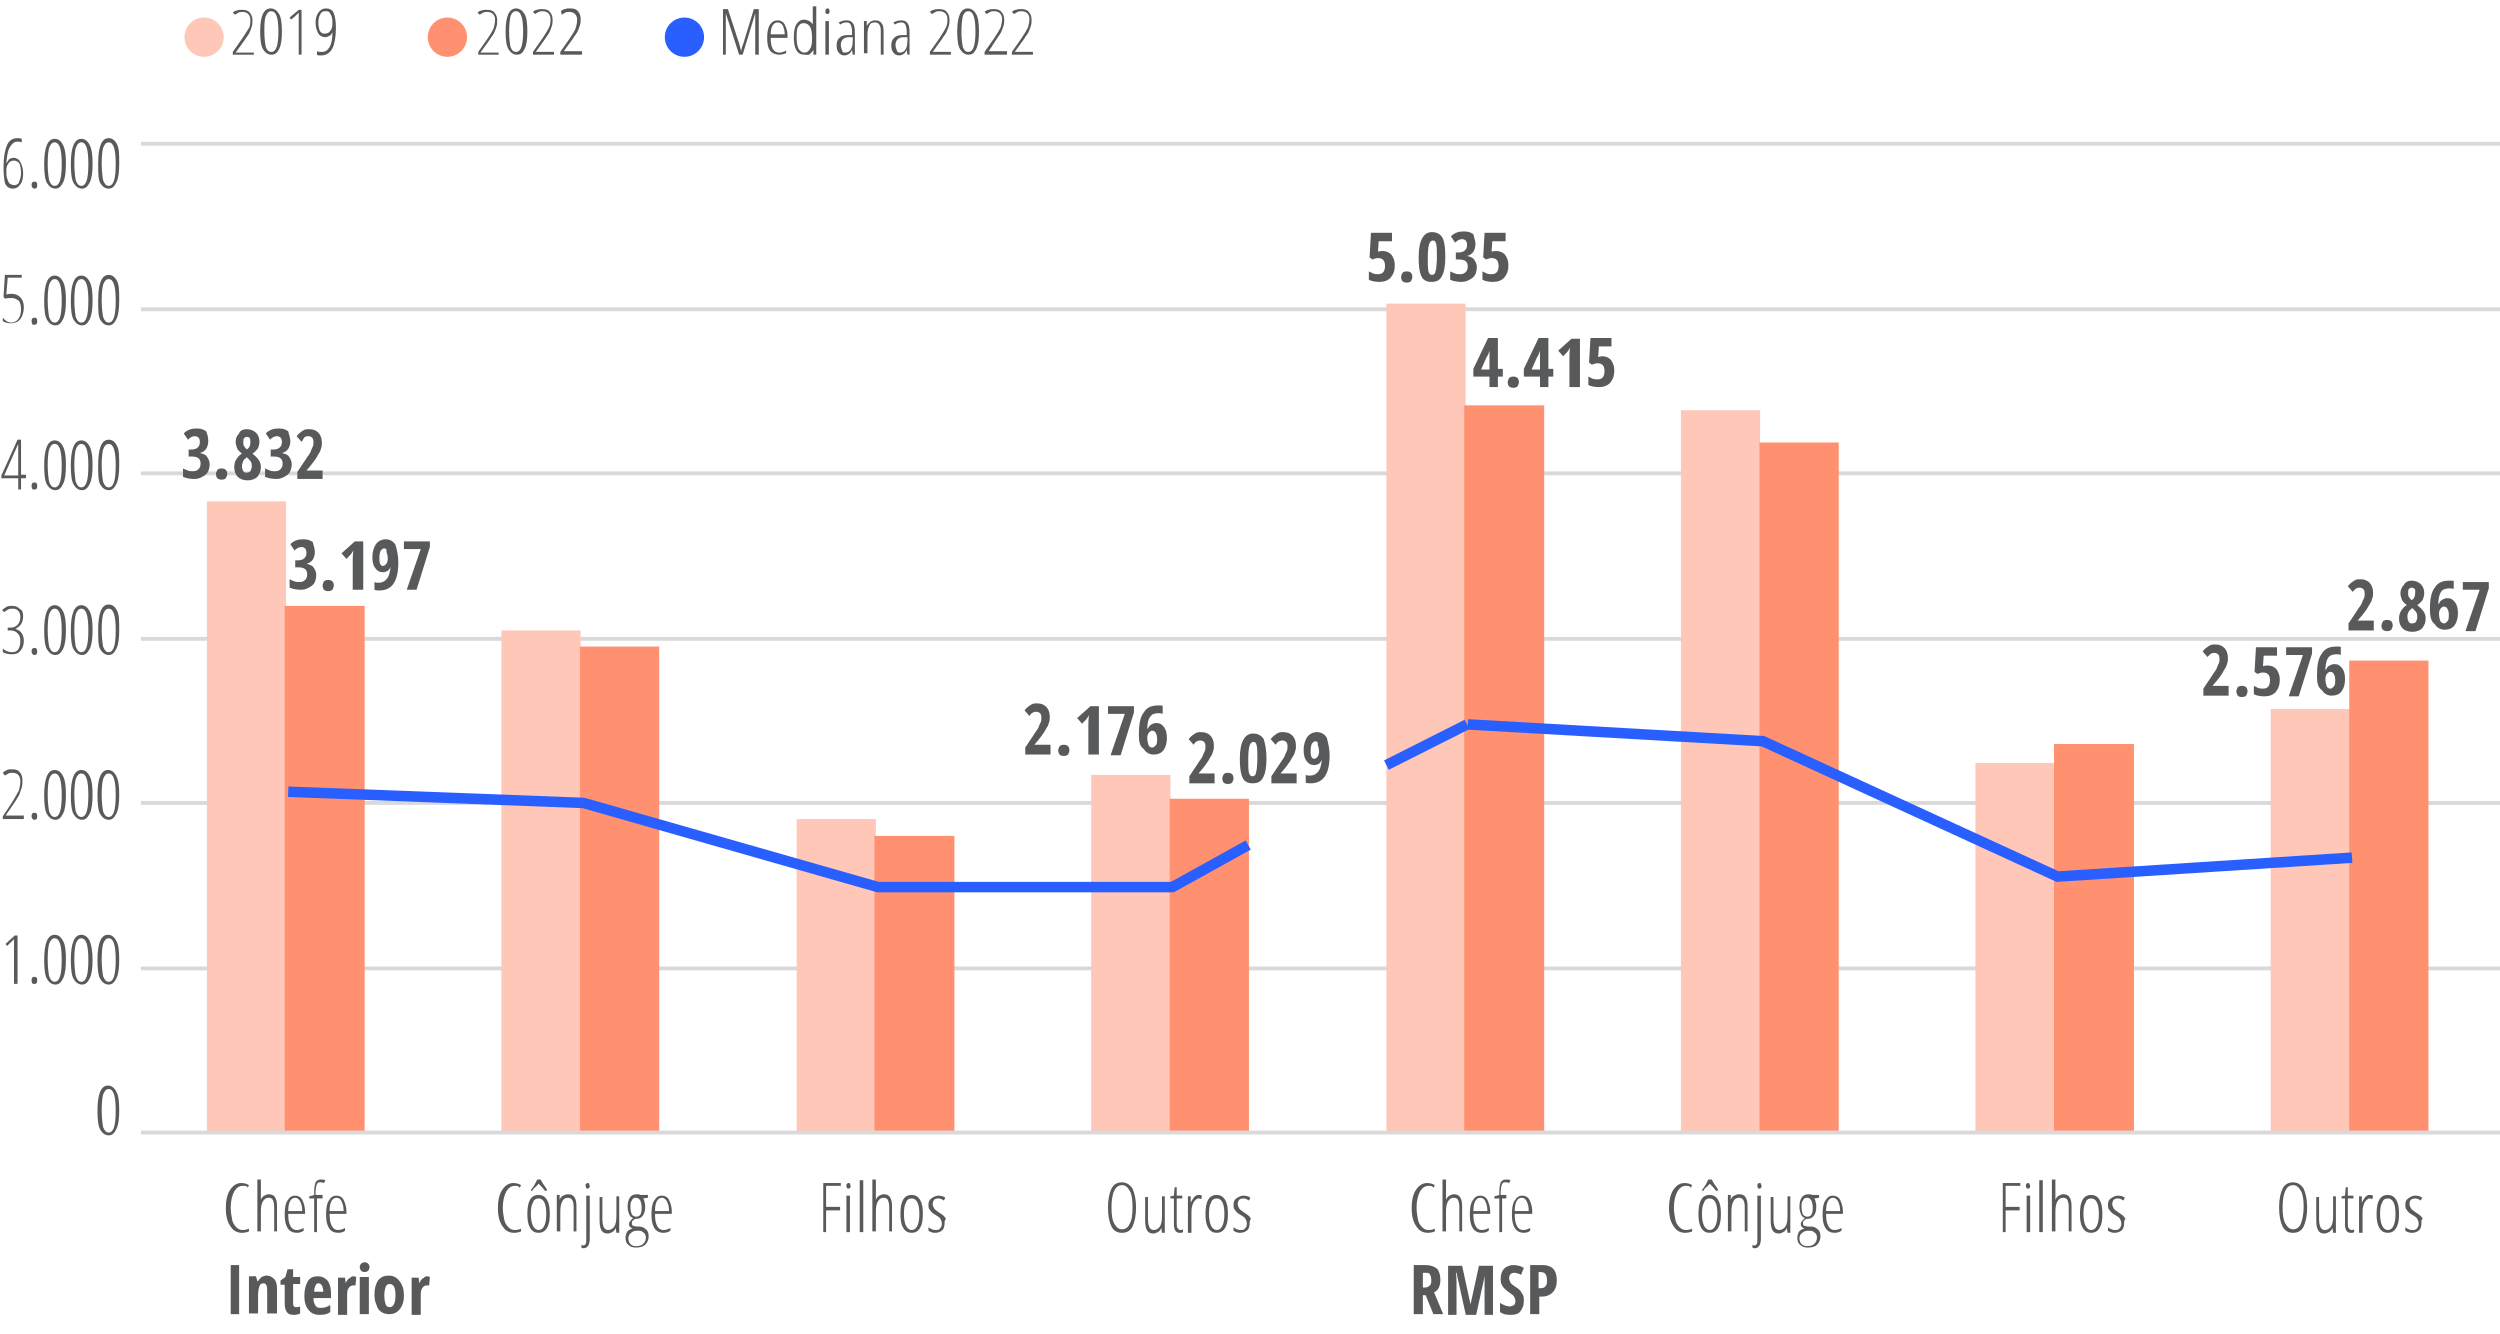 <?xml version="1.0" encoding="UTF-8"?> <svg xmlns="http://www.w3.org/2000/svg" xmlns:xlink="http://www.w3.org/1999/xlink" version="1.1" id="Camada_1" x="0px" y="0px" viewBox="0 0 356.5 190.2" style="enable-background:new 0 0 356.5 190.2;" xml:space="preserve"> <style type="text/css"> .st0{fill:#FF9070;} .st1{fill:#2A5FFF;} .st2{fill:#FFC7B8;} .st3{fill:#58595B;} .st4{fill:none;stroke:#D9D9D9;stroke-width:0.55;stroke-miterlimit:10;} .st5{fill:none;stroke:#2A5FFF;stroke-width:1.5;stroke-miterlimit:10;} </style> <circle class="st0" cx="63.8" cy="5.3" r="2.8"></circle> <circle class="st1" cx="97.6" cy="5.3" r="2.8"></circle> <circle class="st2" cx="29.1" cy="5.3" r="2.8"></circle> <g> <g> <g> <path class="st3" d="M32.9,187.4v-7h1.2v7H32.9z"></path> <path class="st3" d="M38.1,187.4v-3.2c0-0.4,0-0.7-0.1-0.9c-0.1-0.2-0.2-0.3-0.4-0.3c-0.3,0-0.5,0.1-0.6,0.4 c-0.1,0.3-0.2,0.7-0.2,1.4v2.5h-1.3v-5.3h1l0.2,0.7h0.1c0.1-0.2,0.3-0.4,0.5-0.6c0.2-0.1,0.5-0.2,0.7-0.2c0.5,0,0.8,0.2,1.1,0.5 s0.4,0.8,0.4,1.4v3.5H38.1z"></path> <path class="st3" d="M42.2,186.4c0.2,0,0.4,0,0.6-0.1v1c-0.2,0.1-0.5,0.2-0.9,0.2c-0.5,0-0.8-0.1-1-0.4s-0.3-0.7-0.3-1.2v-2.7H40 v-0.6l0.7-0.5l0.3-1.1h0.8v1.1h1v1h-1v2.8C41.8,186.2,41.9,186.4,42.2,186.4z"></path> <path class="st3" d="M45.6,187.5c-0.7,0-1.2-0.2-1.6-0.7c-0.4-0.5-0.6-1.1-0.6-2c0-0.9,0.2-1.6,0.5-2.1c0.3-0.5,0.8-0.7,1.4-0.7 c0.6,0,1,0.2,1.4,0.6c0.3,0.4,0.5,1,0.5,1.8v0.7h-2.5c0,0.5,0.1,0.8,0.3,1.1s0.4,0.3,0.8,0.3c0.4,0,0.8-0.1,1.3-0.4v1 C46.7,187.4,46.2,187.5,45.6,187.5z M45.4,183c-0.2,0-0.3,0.1-0.4,0.3c-0.1,0.2-0.2,0.5-0.2,0.9h1.3c0-0.4-0.1-0.7-0.2-0.9 C45.8,183.1,45.6,183,45.4,183z"></path> <path class="st3" d="M50.3,182c0.2,0,0.3,0,0.5,0.1l-0.1,1.2c-0.1,0-0.2,0-0.3,0c-0.3,0-0.5,0.1-0.7,0.4s-0.2,0.6-0.2,1.1v2.7 h-1.3v-5.3h1l0.1,0.8h0c0.1-0.3,0.3-0.6,0.5-0.7S50.1,182,50.3,182z"></path> <path class="st3" d="M51.3,180.7c0-0.2,0.1-0.4,0.2-0.5c0.1-0.1,0.3-0.2,0.5-0.2c0.2,0,0.4,0.1,0.5,0.2c0.1,0.1,0.2,0.3,0.2,0.5 c0,0.2-0.1,0.4-0.2,0.5s-0.3,0.2-0.5,0.2c-0.2,0-0.4-0.1-0.5-0.2S51.3,180.9,51.3,180.7z M52.6,187.4h-1.3v-5.3h1.3V187.4z"></path> <path class="st3" d="M57.6,184.7c0,0.9-0.2,1.5-0.6,2s-0.9,0.7-1.5,0.7c-0.4,0-0.8-0.1-1.1-0.3c-0.3-0.2-0.6-0.5-0.7-1 c-0.2-0.4-0.3-0.9-0.3-1.5c0-0.9,0.2-1.5,0.5-2c0.4-0.5,0.9-0.7,1.5-0.7c0.6,0,1.1,0.2,1.5,0.7C57.4,183.2,57.6,183.9,57.6,184.7 z M54.8,184.7c0,0.6,0.1,1,0.2,1.3s0.3,0.4,0.6,0.4c0.5,0,0.8-0.6,0.8-1.7c0-0.6-0.1-1-0.2-1.2s-0.3-0.4-0.6-0.4 c-0.3,0-0.5,0.1-0.6,0.4S54.8,184.2,54.8,184.7z"></path> <path class="st3" d="M60.8,182c0.2,0,0.3,0,0.5,0.1l-0.1,1.2c-0.1,0-0.2,0-0.3,0c-0.3,0-0.5,0.1-0.7,0.4s-0.2,0.6-0.2,1.1v2.7 h-1.3v-5.3h1l0.1,0.8h0c0.1-0.3,0.3-0.6,0.5-0.7S60.6,182,60.8,182z"></path> </g> </g> <g> <g> <path class="st3" d="M202.9,184.7v2.7h-1.3v-7h1.7c0.7,0,1.2,0.2,1.6,0.5c0.3,0.3,0.5,0.9,0.5,1.6c0,0.9-0.3,1.5-0.9,1.8l1.3,3.1 h-1.4l-1.1-2.7H202.9z M202.9,183.6h0.3c0.3,0,0.5-0.1,0.7-0.3s0.2-0.4,0.2-0.8c0-0.4-0.1-0.6-0.2-0.8c-0.1-0.2-0.4-0.2-0.7-0.2 h-0.3V183.6z"></path> <path class="st3" d="M209,187.4l-1.3-5.9h-0.1c0.1,0.5,0.1,0.9,0.1,1.3v4.7h-1.2v-7h2l1.2,5.5h0l1.2-5.5h2v7h-1.2v-4.7 c0-0.4,0-0.8,0.1-1.2h0l-1.3,5.9H209z"></path> <path class="st3" d="M217.3,185.5c0,0.7-0.2,1.1-0.5,1.5s-0.8,0.5-1.4,0.5c-0.6,0-1.1-0.1-1.5-0.4v-1.3c0.5,0.3,1,0.5,1.4,0.5 c0.2,0,0.4-0.1,0.6-0.2c0.1-0.1,0.2-0.3,0.2-0.6c0-0.2-0.1-0.4-0.2-0.6c-0.1-0.2-0.4-0.4-0.7-0.6c-0.3-0.2-0.5-0.4-0.7-0.6 c-0.2-0.2-0.3-0.4-0.4-0.6c-0.1-0.2-0.1-0.5-0.1-0.8c0-0.6,0.2-1.1,0.5-1.4c0.3-0.3,0.8-0.5,1.3-0.5c0.5,0,1,0.1,1.5,0.4l-0.4,1 c-0.2-0.1-0.3-0.2-0.5-0.2c-0.2-0.1-0.3-0.1-0.5-0.1c-0.2,0-0.4,0.1-0.5,0.2c-0.1,0.1-0.2,0.3-0.2,0.6c0,0.2,0.1,0.4,0.2,0.6 c0.1,0.2,0.4,0.4,0.7,0.6c0.5,0.3,0.8,0.6,0.9,0.9C217.3,184.7,217.3,185.1,217.3,185.5z"></path> <path class="st3" d="M222,182.6c0,0.7-0.2,1.3-0.6,1.7c-0.4,0.4-0.9,0.6-1.6,0.6h-0.3v2.5h-1.3v-7h1.8 C221.3,180.4,222,181.1,222,182.6z M219.5,183.7h0.2c0.3,0,0.6-0.1,0.7-0.3c0.2-0.2,0.2-0.5,0.2-0.9c0-0.4-0.1-0.6-0.2-0.8 c-0.1-0.2-0.4-0.3-0.7-0.3h-0.3V183.7z"></path> </g> </g> </g> <path class="st4" d="M20.1,138.1h336.4 M20.1,114.5h336.4 M20.1,91.1h336.4 M20.1,67.5h336.4 M20.1,44.1h336.4 M20.1,20.5h336.4"></path> <polygon class="st2" points="29.5,71.5 40.8,71.5 40.8,161.5 29.5,161.5 29.5,71.5 "></polygon> <polygon class="st2" points="71.5,89.9 82.8,89.9 82.8,161.5 71.5,161.5 71.5,89.9 "></polygon> <polygon class="st2" points="113.6,116.8 124.9,116.8 124.9,161.5 113.6,161.5 113.6,116.8 "></polygon> <polygon class="st2" points="155.6,110.5 166.9,110.5 166.9,161.5 155.6,161.5 155.6,110.5 "></polygon> <polygon class="st2" points="197.7,43.3 209,43.3 209,161.5 197.7,161.5 197.7,43.3 "></polygon> <polygon class="st2" points="239.7,58.5 251,58.5 251,161.5 239.7,161.5 239.7,58.5 "></polygon> <polygon class="st2" points="281.7,108.8 293.1,108.8 293.1,161.5 281.7,161.5 281.7,108.8 "></polygon> <polygon class="st2" points="323.8,101.1 335.1,101.1 335.1,161.5 323.8,161.5 323.8,101.1 "></polygon> <polygon class="st0" points="40.6,86.4 52,86.4 52,161.5 40.6,161.5 40.6,86.4 "></polygon> <polygon class="st0" points="82.7,92.2 94,92.2 94,161.5 82.7,161.5 82.7,92.2 "></polygon> <polygon class="st0" points="124.7,119.2 136.1,119.2 136.1,161.5 124.7,161.5 124.7,119.2 "></polygon> <polygon class="st0" points="166.8,113.9 178.1,113.9 178.1,161.5 166.8,161.5 166.8,113.9 "></polygon> <polygon class="st0" points="208.8,57.8 220.2,57.8 220.2,161.5 208.8,161.5 208.8,57.8 "></polygon> <polygon class="st0" points="250.9,63.1 262.2,63.1 262.2,161.5 250.9,161.5 250.9,63.1 "></polygon> <polygon class="st0" points="292.9,106.1 304.3,106.1 304.3,161.5 292.9,161.5 292.9,106.1 "></polygon> <polygon class="st0" points="335,94.2 346.3,94.2 346.3,161.5 335,161.5 335,94.2 "></polygon> <line class="st4" x1="20.1" y1="161.5" x2="356.5" y2="161.5"></line> <polyline class="st5" points="41.1,112.9 83.2,114.5 125.2,126.5 167.3,126.5 "></polyline> <line class="st5" x1="167" y1="126.6" x2="178" y2="120.5"></line> <g> <g> <path class="st3" d="M29.7,62.9c0,0.4-0.1,0.8-0.3,1.1c-0.2,0.3-0.5,0.5-0.9,0.6v0c0.4,0.1,0.8,0.2,1,0.5c0.2,0.3,0.4,0.6,0.4,1.1 c0,0.6-0.2,1.2-0.6,1.5s-0.9,0.6-1.6,0.6c-0.6,0-1.1-0.1-1.6-0.3v-1.2c0.2,0.1,0.4,0.2,0.7,0.3c0.2,0.1,0.5,0.1,0.7,0.1 c0.4,0,0.6-0.1,0.8-0.3c0.2-0.2,0.3-0.4,0.3-0.8c0-0.7-0.4-1-1.3-1h-0.4v-1h0.4c0.4,0,0.7-0.1,0.9-0.3c0.2-0.2,0.3-0.4,0.3-0.8 c0-0.3-0.1-0.5-0.2-0.6c-0.1-0.1-0.3-0.2-0.5-0.2c-0.4,0-0.7,0.2-1,0.5l-0.6-0.9c0.5-0.5,1.1-0.7,1.8-0.7c0.6,0,1,0.1,1.4,0.4 C29.6,62,29.7,62.4,29.7,62.9z"></path> <path class="st3" d="M30.8,67.6c0-0.2,0.1-0.4,0.2-0.6c0.1-0.1,0.3-0.2,0.6-0.2s0.5,0.1,0.6,0.2c0.1,0.1,0.2,0.3,0.2,0.6 c0,0.2-0.1,0.4-0.2,0.6c-0.1,0.1-0.3,0.2-0.6,0.2c-0.3,0-0.5-0.1-0.6-0.2S30.8,67.9,30.8,67.6z"></path> <path class="st3" d="M35.2,61.2c0.5,0,1,0.2,1.3,0.5C36.8,62,37,62.4,37,63c0,0.3-0.1,0.6-0.2,0.9c-0.2,0.3-0.4,0.5-0.8,0.8 c0.4,0.3,0.7,0.6,0.9,0.9s0.3,0.6,0.3,1c0,0.6-0.2,1-0.5,1.4c-0.3,0.3-0.8,0.5-1.4,0.5c-0.6,0-1.1-0.2-1.4-0.5 c-0.3-0.3-0.5-0.8-0.5-1.4c0-0.4,0.1-0.8,0.3-1.1c0.2-0.3,0.4-0.6,0.8-0.8c-0.3-0.3-0.6-0.5-0.7-0.8c-0.1-0.3-0.2-0.6-0.2-0.9 c0-0.5,0.2-0.9,0.5-1.2C34.2,61.4,34.7,61.2,35.2,61.2z M34.5,66.5c0,0.3,0.1,0.5,0.2,0.7c0.1,0.2,0.3,0.2,0.5,0.2 c0.2,0,0.4-0.1,0.5-0.2c0.1-0.2,0.2-0.4,0.2-0.7c0-0.2,0-0.4-0.1-0.6c-0.1-0.2-0.3-0.4-0.5-0.6l-0.1-0.1c-0.2,0.2-0.4,0.3-0.5,0.5 C34.6,65.9,34.5,66.2,34.5,66.5z M35.2,62.3c-0.2,0-0.3,0.1-0.4,0.2c-0.1,0.1-0.1,0.3-0.1,0.6c0,0.2,0,0.4,0.1,0.5 c0.1,0.2,0.2,0.3,0.4,0.5c0.2-0.2,0.4-0.3,0.4-0.5c0.1-0.2,0.1-0.3,0.1-0.6C35.7,62.5,35.6,62.3,35.2,62.3z"></path> <path class="st3" d="M41.4,62.9c0,0.4-0.1,0.8-0.3,1.1c-0.2,0.3-0.5,0.5-0.9,0.6v0c0.4,0.1,0.8,0.2,1,0.5c0.2,0.3,0.4,0.6,0.4,1.1 c0,0.6-0.2,1.2-0.6,1.5s-0.9,0.6-1.6,0.6c-0.6,0-1.1-0.1-1.6-0.3v-1.2c0.2,0.1,0.4,0.2,0.7,0.3c0.2,0.1,0.5,0.1,0.7,0.1 c0.4,0,0.6-0.1,0.8-0.3c0.2-0.2,0.3-0.4,0.3-0.8c0-0.7-0.4-1-1.3-1h-0.4v-1H39c0.4,0,0.7-0.1,0.9-0.3c0.2-0.2,0.3-0.4,0.3-0.8 c0-0.3-0.1-0.5-0.2-0.6c-0.1-0.1-0.3-0.2-0.5-0.2c-0.4,0-0.7,0.2-1,0.5l-0.6-0.9c0.5-0.5,1.1-0.7,1.8-0.7c0.6,0,1,0.1,1.4,0.4 C41.2,62,41.4,62.4,41.4,62.9z"></path> <path class="st3" d="M46.1,68.3h-3.7v-1l1.2-1.8c0.3-0.5,0.6-0.8,0.7-1.1s0.2-0.5,0.3-0.7c0.1-0.2,0.1-0.4,0.1-0.7 c0-0.3-0.1-0.5-0.2-0.6c-0.1-0.1-0.3-0.2-0.5-0.2c-0.2,0-0.3,0-0.5,0.1S43.2,62.8,43,63l-0.7-0.8c0.3-0.4,0.6-0.6,0.9-0.8 s0.6-0.2,0.9-0.2c0.6,0,1,0.2,1.3,0.5s0.5,0.8,0.5,1.4c0,0.3,0,0.5-0.1,0.8c-0.1,0.2-0.1,0.5-0.3,0.7c-0.1,0.2-0.3,0.5-0.4,0.7 c-0.2,0.3-0.6,0.9-1.4,1.8v0h2.3V68.3z"></path> </g> </g> <g> <g> <path class="st3" d="M149.9,107.6h-3.7v-1l1.2-1.8c0.3-0.5,0.6-0.8,0.7-1.1s0.2-0.5,0.3-0.7c0.1-0.2,0.1-0.4,0.1-0.7 c0-0.3-0.1-0.5-0.2-0.6c-0.1-0.1-0.3-0.2-0.5-0.2c-0.2,0-0.3,0-0.5,0.1s-0.3,0.2-0.5,0.5l-0.7-0.8c0.3-0.4,0.6-0.6,0.9-0.8 s0.6-0.2,0.9-0.2c0.6,0,1,0.2,1.3,0.5s0.5,0.8,0.5,1.4c0,0.3,0,0.5-0.1,0.8c-0.1,0.2-0.1,0.5-0.3,0.7c-0.1,0.2-0.3,0.5-0.4,0.7 c-0.2,0.3-0.6,0.9-1.4,1.8v0h2.3V107.6z"></path> <path class="st3" d="M150.9,107c0-0.2,0.1-0.4,0.2-0.6c0.1-0.1,0.3-0.2,0.6-0.2s0.5,0.1,0.6,0.2c0.1,0.1,0.2,0.3,0.2,0.6 c0,0.2-0.1,0.4-0.2,0.6c-0.1,0.1-0.3,0.2-0.6,0.2c-0.3,0-0.5-0.1-0.6-0.2S150.9,107.2,150.9,107z"></path> <path class="st3" d="M156.5,107.6h-1.3v-4.1c0-0.4,0-1,0.1-1.5c0,0-0.1,0.1-0.2,0.3c-0.1,0.2-0.4,0.5-0.8,0.9l-0.7-0.8l1.9-1.7 h1.2V107.6z"></path> <path class="st3" d="M158.4,107.6l2-5.8h-2.4v-1.1h3.7v0.9l-1.9,6.1H158.4z"></path> <path class="st3" d="M162.4,104.7c0-1.4,0.2-2.5,0.7-3.1c0.4-0.7,1.1-1,2-1c0.1,0,0.3,0,0.4,0c0.1,0,0.3,0,0.3,0.1v1.1 c-0.2-0.1-0.4-0.1-0.6-0.1c-0.4,0-0.7,0.1-0.9,0.2c-0.2,0.2-0.4,0.4-0.5,0.7s-0.2,0.8-0.2,1.3h0.1c0.1-0.3,0.3-0.5,0.5-0.6 c0.2-0.1,0.4-0.2,0.7-0.2c0.5,0,0.8,0.2,1.1,0.6s0.4,0.9,0.4,1.6c0,0.7-0.2,1.3-0.5,1.7s-0.8,0.6-1.4,0.6c-0.6,0-1.1-0.3-1.4-0.8 C162.5,106.4,162.4,105.7,162.4,104.7z M164.3,106.6c0.2,0,0.3-0.1,0.5-0.3s0.2-0.5,0.2-1c0-0.4-0.1-0.6-0.2-0.8s-0.3-0.3-0.5-0.3 c-0.2,0-0.3,0.1-0.5,0.3c-0.1,0.2-0.2,0.4-0.2,0.7c0,0.5,0.1,0.8,0.2,1.1C163.9,106.5,164.1,106.6,164.3,106.6z"></path> </g> </g> <g> <g> <path class="st3" d="M197.2,35.8c0.5,0,0.9,0.2,1.2,0.5c0.3,0.4,0.5,0.9,0.5,1.5c0,0.8-0.2,1.3-0.6,1.8c-0.4,0.4-0.9,0.6-1.6,0.6 c-0.6,0-1.1-0.1-1.5-0.3v-1.2c0.2,0.1,0.4,0.2,0.6,0.3c0.3,0.1,0.5,0.1,0.7,0.1c0.7,0,1-0.4,1-1.2c0-0.7-0.3-1.1-1-1.1 c-0.3,0-0.5,0.1-0.8,0.2l-0.4-0.3l0.2-3.5h3v1.2h-1.9l-0.1,1.5C196.7,35.8,197,35.8,197.2,35.8z"></path> <path class="st3" d="M199.8,39.5c0-0.2,0.1-0.4,0.2-0.6c0.1-0.1,0.3-0.2,0.6-0.2s0.5,0.1,0.6,0.2c0.1,0.1,0.2,0.3,0.2,0.6 c0,0.2-0.1,0.4-0.2,0.6c-0.1,0.1-0.3,0.2-0.6,0.2c-0.3,0-0.5-0.1-0.6-0.2S199.8,39.8,199.8,39.5z"></path> <path class="st3" d="M206.1,36.7c0,1.3-0.2,2.2-0.5,2.7c-0.3,0.6-0.8,0.8-1.5,0.8s-1.2-0.3-1.4-0.8c-0.3-0.6-0.4-1.5-0.4-2.7 c0-1.3,0.2-2.2,0.5-2.7c0.3-0.6,0.8-0.9,1.4-0.9c0.7,0,1.2,0.3,1.5,0.8C206,34.5,206.1,35.4,206.1,36.7z M203.6,36.7 c0,1,0,1.6,0.1,2c0.1,0.3,0.2,0.5,0.5,0.5c0.2,0,0.3-0.1,0.4-0.2c0.1-0.1,0.1-0.4,0.2-0.7c0-0.3,0.1-0.8,0.1-1.5c0-1,0-1.6-0.1-2 s-0.2-0.5-0.5-0.5c-0.2,0-0.4,0.2-0.5,0.5S203.6,35.7,203.6,36.7z"></path> <path class="st3" d="M210.4,34.8c0,0.4-0.1,0.8-0.3,1.1c-0.2,0.3-0.5,0.5-0.9,0.6v0c0.4,0.1,0.8,0.2,1,0.5 c0.2,0.3,0.4,0.6,0.4,1.1c0,0.6-0.2,1.2-0.6,1.5s-0.9,0.6-1.6,0.6c-0.6,0-1.1-0.1-1.6-0.3v-1.2c0.2,0.1,0.4,0.2,0.7,0.3 c0.2,0.1,0.5,0.1,0.7,0.1c0.4,0,0.6-0.1,0.8-0.3c0.2-0.2,0.3-0.4,0.3-0.8c0-0.7-0.4-1-1.3-1h-0.4v-1h0.4c0.4,0,0.7-0.1,0.9-0.3 c0.2-0.2,0.3-0.4,0.3-0.8c0-0.3-0.1-0.5-0.2-0.6c-0.1-0.1-0.3-0.2-0.5-0.2c-0.4,0-0.7,0.2-1,0.5l-0.6-0.9c0.5-0.5,1.1-0.7,1.8-0.7 c0.6,0,1,0.1,1.4,0.4C210.2,33.9,210.4,34.3,210.4,34.8z"></path> <path class="st3" d="M213.4,35.8c0.5,0,0.9,0.2,1.2,0.5c0.3,0.4,0.5,0.9,0.5,1.5c0,0.8-0.2,1.3-0.6,1.8c-0.4,0.4-0.9,0.6-1.6,0.6 c-0.6,0-1.1-0.1-1.5-0.3v-1.2c0.2,0.1,0.4,0.2,0.6,0.3c0.3,0.1,0.5,0.1,0.7,0.1c0.7,0,1-0.4,1-1.2c0-0.7-0.3-1.1-1-1.1 c-0.3,0-0.5,0.1-0.8,0.2l-0.4-0.3l0.2-3.5h3v1.2h-1.9l-0.1,1.5C212.9,35.8,213.1,35.8,213.4,35.8z"></path> </g> </g> <g> <g> <path class="st3" d="M317.9,99.2h-3.7v-1l1.2-1.8c0.3-0.5,0.6-0.8,0.7-1.1s0.2-0.5,0.3-0.7c0.1-0.2,0.1-0.4,0.1-0.7 c0-0.3-0.1-0.5-0.2-0.6s-0.3-0.2-0.5-0.2c-0.2,0-0.3,0-0.5,0.1c-0.1,0.1-0.3,0.2-0.5,0.5l-0.7-0.8c0.3-0.4,0.6-0.6,0.9-0.8 s0.6-0.2,0.9-0.2c0.6,0,1,0.2,1.3,0.5c0.3,0.3,0.5,0.8,0.5,1.4c0,0.3,0,0.5-0.1,0.8c-0.1,0.2-0.1,0.5-0.3,0.7 c-0.1,0.2-0.3,0.5-0.4,0.7s-0.6,0.9-1.4,1.8v0h2.3V99.2z"></path> <path class="st3" d="M318.9,98.6c0-0.2,0.1-0.4,0.2-0.6c0.1-0.1,0.3-0.2,0.6-0.2c0.3,0,0.5,0.1,0.6,0.2c0.1,0.1,0.2,0.3,0.2,0.6 c0,0.2-0.1,0.4-0.2,0.6c-0.1,0.1-0.3,0.2-0.6,0.2c-0.3,0-0.5-0.1-0.6-0.2C319,99,318.9,98.8,318.9,98.6z"></path> <path class="st3" d="M323.4,94.9c0.5,0,0.9,0.2,1.2,0.5c0.3,0.4,0.5,0.9,0.5,1.5c0,0.8-0.2,1.3-0.6,1.8c-0.4,0.4-0.9,0.6-1.6,0.6 c-0.6,0-1.1-0.1-1.5-0.3v-1.2c0.2,0.1,0.4,0.2,0.6,0.3c0.3,0.1,0.5,0.1,0.7,0.1c0.7,0,1-0.4,1-1.2c0-0.7-0.3-1.1-1-1.1 c-0.3,0-0.5,0.1-0.8,0.2l-0.4-0.3l0.2-3.5h3v1.2h-1.9l-0.1,1.5C323,94.9,323.2,94.9,323.4,94.9z"></path> <path class="st3" d="M326.4,99.2l2-5.8h-2.4v-1.1h3.7v0.9l-1.9,6.1H326.4z"></path> <path class="st3" d="M330.4,96.3c0-1.4,0.2-2.5,0.7-3.1c0.4-0.7,1.1-1,2-1c0.1,0,0.3,0,0.4,0s0.3,0,0.3,0.1v1.1 c-0.2-0.1-0.4-0.1-0.6-0.1c-0.4,0-0.7,0.1-0.9,0.2s-0.4,0.4-0.5,0.7c-0.1,0.3-0.2,0.8-0.2,1.3h0.1c0.1-0.3,0.3-0.5,0.5-0.6 c0.2-0.1,0.4-0.2,0.7-0.2c0.5,0,0.8,0.2,1.1,0.6c0.3,0.4,0.4,0.9,0.4,1.6c0,0.7-0.2,1.3-0.5,1.7s-0.8,0.6-1.4,0.6 c-0.6,0-1.1-0.3-1.4-0.8C330.5,98,330.4,97.3,330.4,96.3z M332.3,98.2c0.2,0,0.3-0.1,0.5-0.3s0.2-0.5,0.2-1c0-0.4-0.1-0.6-0.2-0.8 c-0.1-0.2-0.3-0.3-0.5-0.3c-0.2,0-0.3,0.1-0.5,0.3c-0.1,0.2-0.2,0.4-0.2,0.7c0,0.5,0.1,0.8,0.2,1.1 C331.9,98.1,332.1,98.2,332.3,98.2z"></path> </g> </g> <g> <g> <path class="st3" d="M44.9,78.7c0,0.4-0.1,0.8-0.3,1.1c-0.2,0.3-0.5,0.5-0.9,0.6v0c0.4,0.1,0.8,0.2,1,0.5c0.2,0.3,0.4,0.6,0.4,1.1 c0,0.6-0.2,1.2-0.6,1.5s-0.9,0.6-1.6,0.6c-0.6,0-1.1-0.1-1.6-0.3v-1.2c0.2,0.1,0.4,0.2,0.7,0.3c0.2,0.1,0.5,0.1,0.7,0.1 c0.4,0,0.6-0.1,0.8-0.3c0.2-0.2,0.3-0.4,0.3-0.8c0-0.7-0.4-1-1.3-1h-0.4v-1h0.4c0.4,0,0.7-0.1,0.9-0.3c0.2-0.2,0.3-0.4,0.3-0.8 c0-0.3-0.1-0.5-0.2-0.6c-0.1-0.1-0.3-0.2-0.5-0.2c-0.4,0-0.7,0.2-1,0.5l-0.6-0.9c0.5-0.5,1.1-0.7,1.8-0.7c0.6,0,1,0.1,1.4,0.4 C44.7,77.8,44.9,78.2,44.9,78.7z"></path> <path class="st3" d="M46,83.5c0-0.2,0.1-0.4,0.2-0.6c0.1-0.1,0.3-0.2,0.6-0.2s0.5,0.1,0.6,0.2c0.1,0.1,0.2,0.3,0.2,0.6 c0,0.2-0.1,0.4-0.2,0.6c-0.1,0.1-0.3,0.2-0.6,0.2c-0.3,0-0.5-0.1-0.6-0.2S46,83.7,46,83.5z"></path> <path class="st3" d="M51.6,84.1h-1.3V80c0-0.4,0-1,0.1-1.5c0,0-0.1,0.1-0.2,0.3c-0.1,0.2-0.4,0.5-0.8,0.9l-0.7-0.8l1.9-1.7h1.2 V84.1z"></path> <path class="st3" d="M56.8,80.2c0,2.7-0.9,4-2.7,4c-0.3,0-0.5,0-0.7-0.1V83c0.2,0.1,0.4,0.1,0.6,0.1c0.5,0,0.9-0.2,1.2-0.6 s0.4-0.9,0.5-1.7h0c-0.1,0.3-0.2,0.4-0.4,0.6c-0.2,0.1-0.4,0.2-0.7,0.2c-0.5,0-0.8-0.2-1.1-0.6s-0.4-0.9-0.4-1.6 c0-0.7,0.2-1.3,0.5-1.8c0.3-0.4,0.8-0.7,1.4-0.7c0.6,0,1.1,0.3,1.4,0.8C56.6,78.4,56.8,79.2,56.8,80.2z M54.8,78.2 c-0.2,0-0.3,0.1-0.5,0.3c-0.1,0.2-0.2,0.5-0.2,1c0,0.4,0,0.6,0.1,0.9c0.1,0.2,0.2,0.3,0.4,0.3c0.2,0,0.3-0.1,0.5-0.3 c0.1-0.2,0.2-0.4,0.2-0.7c0-0.4-0.1-0.8-0.2-1C55.2,78.3,55,78.2,54.8,78.2z"></path> <path class="st3" d="M58,84.1l2-5.8h-2.4v-1.1h3.7V78l-1.9,6.1H58z"></path> </g> </g> <g> <g> <path class="st3" d="M173.3,111.7h-3.7v-1l1.2-1.8c0.3-0.5,0.6-0.8,0.7-1.1s0.2-0.5,0.3-0.7c0.1-0.2,0.1-0.4,0.1-0.7 c0-0.3-0.1-0.5-0.2-0.6c-0.1-0.1-0.3-0.2-0.5-0.2c-0.2,0-0.3,0-0.5,0.1s-0.3,0.2-0.5,0.5l-0.7-0.8c0.3-0.4,0.6-0.6,0.9-0.8 s0.6-0.2,0.9-0.2c0.6,0,1,0.2,1.3,0.5s0.5,0.8,0.5,1.4c0,0.3,0,0.5-0.1,0.8c-0.1,0.2-0.1,0.5-0.3,0.7c-0.1,0.2-0.3,0.5-0.4,0.7 c-0.2,0.3-0.6,0.9-1.4,1.8v0h2.3V111.7z"></path> <path class="st3" d="M174.3,111c0-0.2,0.1-0.4,0.2-0.6c0.1-0.1,0.3-0.2,0.6-0.2s0.5,0.1,0.6,0.2c0.1,0.1,0.2,0.3,0.2,0.6 c0,0.2-0.1,0.4-0.2,0.6c-0.1,0.1-0.3,0.2-0.6,0.2c-0.3,0-0.5-0.1-0.6-0.2S174.3,111.3,174.3,111z"></path> <path class="st3" d="M180.6,108.2c0,1.3-0.2,2.2-0.5,2.7c-0.3,0.6-0.8,0.8-1.5,0.8s-1.2-0.3-1.4-0.8c-0.3-0.6-0.4-1.5-0.4-2.7 c0-1.3,0.2-2.2,0.5-2.7c0.3-0.6,0.8-0.9,1.4-0.9c0.7,0,1.2,0.3,1.5,0.8C180.4,106,180.6,106.9,180.6,108.2z M178,108.2 c0,1,0,1.6,0.1,2c0.1,0.3,0.2,0.5,0.5,0.5c0.2,0,0.3-0.1,0.4-0.2c0.1-0.1,0.1-0.4,0.2-0.7c0-0.3,0.1-0.8,0.1-1.5c0-1,0-1.6-0.1-2 s-0.2-0.5-0.5-0.5c-0.2,0-0.4,0.2-0.5,0.5S178,107.2,178,108.2z"></path> <path class="st3" d="M185,111.7h-3.7v-1l1.2-1.8c0.3-0.5,0.6-0.8,0.7-1.1s0.2-0.5,0.3-0.7c0.1-0.2,0.1-0.4,0.1-0.7 c0-0.3-0.1-0.5-0.2-0.6c-0.1-0.1-0.3-0.2-0.5-0.2c-0.2,0-0.3,0-0.5,0.1s-0.3,0.2-0.5,0.5l-0.7-0.8c0.3-0.4,0.6-0.6,0.9-0.8 s0.6-0.2,0.9-0.2c0.6,0,1,0.2,1.3,0.5s0.5,0.8,0.5,1.4c0,0.3,0,0.5-0.1,0.8c-0.1,0.2-0.1,0.5-0.3,0.7c-0.1,0.2-0.3,0.5-0.4,0.7 c-0.2,0.3-0.6,0.9-1.4,1.8v0h2.3V111.7z"></path> <path class="st3" d="M189.6,107.7c0,2.7-0.9,4-2.7,4c-0.3,0-0.5,0-0.7-0.1v-1.1c0.2,0.1,0.4,0.1,0.6,0.1c0.5,0,0.9-0.2,1.2-0.6 s0.4-0.9,0.5-1.7h0c-0.1,0.3-0.2,0.4-0.4,0.6c-0.2,0.1-0.4,0.2-0.7,0.2c-0.5,0-0.8-0.2-1.1-0.6s-0.4-0.9-0.4-1.6 c0-0.7,0.2-1.3,0.5-1.8c0.3-0.4,0.8-0.7,1.4-0.7c0.6,0,1.1,0.3,1.4,0.8C189.4,106,189.6,106.7,189.6,107.7z M187.6,105.7 c-0.2,0-0.3,0.1-0.5,0.3c-0.1,0.2-0.2,0.5-0.2,1c0,0.4,0,0.6,0.1,0.9c0.1,0.2,0.2,0.3,0.4,0.3c0.2,0,0.3-0.1,0.5-0.3 c0.1-0.2,0.2-0.4,0.2-0.7c0-0.4-0.1-0.8-0.2-1C188,105.9,187.8,105.7,187.6,105.7z"></path> </g> </g> <g> <g> <path class="st3" d="M214.3,53.7h-0.7v1.5h-1.2v-1.5h-2.3v-1.1l2.1-4.4h1.4v4.4h0.7V53.7z M212.4,52.7v-1.5l0-0.6l0-0.6h0 c-0.1,0.3-0.2,0.7-0.4,0.9l-0.8,1.8H212.4z"></path> <path class="st3" d="M215,54.5c0-0.2,0.1-0.4,0.2-0.6c0.1-0.1,0.3-0.2,0.6-0.2s0.5,0.1,0.6,0.2c0.1,0.1,0.2,0.3,0.2,0.6 c0,0.2-0.1,0.4-0.2,0.6c-0.1,0.1-0.3,0.2-0.6,0.2c-0.3,0-0.5-0.1-0.6-0.2S215,54.8,215,54.5z"></path> <path class="st3" d="M221.5,53.7h-0.7v1.5h-1.2v-1.5h-2.3v-1.1l2.1-4.4h1.4v4.4h0.7V53.7z M219.6,52.7v-1.5l0-0.6l0-0.6h0 c-0.1,0.3-0.2,0.7-0.4,0.9l-0.8,1.8H219.6z"></path> <path class="st3" d="M225.1,55.2h-1.3v-4.1c0-0.4,0-1,0.1-1.5c0,0-0.1,0.1-0.2,0.3c-0.1,0.2-0.4,0.5-0.8,0.9l-0.7-0.8l1.9-1.7h1.2 V55.2z"></path> <path class="st3" d="M228.5,50.8c0.5,0,0.9,0.2,1.2,0.5c0.3,0.4,0.5,0.9,0.5,1.5c0,0.8-0.2,1.3-0.6,1.8c-0.4,0.4-0.9,0.6-1.6,0.6 c-0.6,0-1.1-0.1-1.5-0.3v-1.2c0.2,0.1,0.4,0.2,0.6,0.3c0.3,0.1,0.5,0.1,0.7,0.1c0.7,0,1-0.4,1-1.2c0-0.7-0.3-1.1-1-1.1 c-0.3,0-0.5,0.1-0.8,0.2l-0.4-0.3l0.2-3.5h3v1.2H228l-0.1,1.5C228.1,50.9,228.3,50.8,228.5,50.8z"></path> </g> </g> <g> <g> <path class="st3" d="M338.6,89.9h-3.7v-1l1.2-1.8c0.3-0.5,0.6-0.8,0.7-1.1s0.2-0.5,0.3-0.7c0.1-0.2,0.1-0.4,0.1-0.7 c0-0.3-0.1-0.5-0.2-0.6s-0.3-0.2-0.5-0.2c-0.2,0-0.3,0-0.5,0.1c-0.1,0.1-0.3,0.2-0.5,0.5l-0.7-0.8c0.3-0.4,0.6-0.6,0.9-0.8 s0.6-0.2,0.9-0.2c0.6,0,1,0.2,1.3,0.5c0.3,0.3,0.5,0.8,0.5,1.4c0,0.3,0,0.5-0.1,0.8c-0.1,0.2-0.1,0.5-0.3,0.7 c-0.1,0.2-0.3,0.5-0.4,0.7s-0.6,0.9-1.4,1.8v0h2.3V89.9z"></path> <path class="st3" d="M339.6,89.2c0-0.2,0.1-0.4,0.2-0.6c0.1-0.1,0.3-0.2,0.6-0.2c0.3,0,0.5,0.1,0.6,0.2c0.1,0.1,0.2,0.3,0.2,0.6 c0,0.2-0.1,0.4-0.2,0.6c-0.1,0.1-0.3,0.2-0.6,0.2c-0.3,0-0.5-0.1-0.6-0.2C339.6,89.6,339.6,89.4,339.6,89.2z"></path> <path class="st3" d="M343.9,82.8c0.5,0,1,0.2,1.3,0.5c0.3,0.3,0.5,0.7,0.5,1.3c0,0.3-0.1,0.6-0.2,0.9c-0.2,0.3-0.4,0.5-0.8,0.8 c0.4,0.3,0.7,0.6,0.9,0.9c0.2,0.3,0.3,0.6,0.3,1c0,0.6-0.2,1-0.5,1.4c-0.3,0.3-0.8,0.5-1.4,0.5c-0.6,0-1.1-0.2-1.4-0.5 c-0.3-0.3-0.5-0.8-0.5-1.4c0-0.4,0.1-0.8,0.3-1.1c0.2-0.3,0.4-0.6,0.8-0.8c-0.3-0.3-0.6-0.5-0.7-0.8c-0.1-0.3-0.2-0.6-0.2-0.9 c0-0.5,0.2-0.9,0.5-1.2C343,83,343.4,82.8,343.9,82.8z M343.3,88c0,0.3,0.1,0.5,0.2,0.7c0.1,0.2,0.3,0.2,0.5,0.2 c0.2,0,0.4-0.1,0.5-0.2c0.1-0.2,0.2-0.4,0.2-0.7c0-0.2,0-0.4-0.1-0.6c-0.1-0.2-0.3-0.4-0.5-0.6l-0.1-0.1c-0.2,0.2-0.4,0.3-0.5,0.5 C343.3,87.5,343.3,87.7,343.3,88z M343.9,83.8c-0.2,0-0.3,0.1-0.4,0.2c-0.1,0.1-0.1,0.3-0.1,0.6c0,0.2,0,0.4,0.1,0.5 c0.1,0.2,0.2,0.3,0.4,0.5c0.2-0.2,0.4-0.3,0.4-0.5c0.1-0.2,0.1-0.3,0.1-0.6C344.5,84.1,344.3,83.8,343.9,83.8z"></path> <path class="st3" d="M346.5,86.9c0-1.4,0.2-2.5,0.7-3.1c0.4-0.7,1.1-1,2-1c0.1,0,0.3,0,0.4,0s0.3,0,0.3,0.1V84 c-0.2-0.1-0.4-0.1-0.6-0.1c-0.4,0-0.7,0.1-0.9,0.2s-0.4,0.4-0.5,0.7c-0.1,0.3-0.2,0.8-0.2,1.3h0.1c0.1-0.3,0.3-0.5,0.5-0.6 c0.2-0.1,0.4-0.2,0.7-0.2c0.5,0,0.8,0.2,1.1,0.6c0.3,0.4,0.4,0.9,0.4,1.6c0,0.7-0.2,1.3-0.5,1.7s-0.8,0.6-1.4,0.6 c-0.6,0-1.1-0.3-1.4-0.8C346.7,88.7,346.5,87.9,346.5,86.9z M348.5,88.9c0.2,0,0.3-0.1,0.5-0.3s0.2-0.5,0.2-1 c0-0.4-0.1-0.6-0.2-0.8c-0.1-0.2-0.3-0.3-0.5-0.3c-0.2,0-0.3,0.1-0.5,0.3c-0.1,0.2-0.2,0.4-0.2,0.7c0,0.5,0.1,0.8,0.2,1.1 C348.1,88.7,348.3,88.9,348.5,88.9z"></path> <path class="st3" d="M351.6,89.9l2-5.8h-2.4v-1.1h3.7v0.9l-1.9,6.1H351.6z"></path> </g> </g> <g> <g> <path class="st3" d="M17,158.3c0,1.2-0.1,2.1-0.4,2.7c-0.3,0.6-0.6,0.9-1.1,0.9c-0.5,0-0.9-0.3-1.2-0.8s-0.4-1.5-0.4-2.7 c0-2.4,0.5-3.6,1.5-3.6c0.5,0,0.9,0.3,1.2,0.9C16.9,156.2,17,157.1,17,158.3z M14.5,158.3c0,1,0.1,1.8,0.2,2.4 c0.2,0.5,0.4,0.8,0.8,0.8c0.7,0,1-1,1-3.1c0-2.1-0.3-3.1-1-3.1c-0.4,0-0.6,0.3-0.8,0.8C14.6,156.5,14.5,157.2,14.5,158.3z"></path> </g> </g> <g> <g> <path class="st3" d="M2.4,140.3H2v-5.1c0-0.4,0-0.9,0-1.3c-0.1,0.1-0.2,0.3-0.5,0.5L1,134.9l-0.2-0.3l1.3-1.2h0.4V140.3z"></path> <path class="st3" d="M4.5,139.8c0-0.3,0.1-0.5,0.4-0.5c0.1,0,0.2,0,0.3,0.1c0.1,0.1,0.1,0.2,0.1,0.4c0,0.2,0,0.3-0.1,0.4 c-0.1,0.1-0.2,0.1-0.3,0.1C4.7,140.4,4.5,140.2,4.5,139.8z"></path> <path class="st3" d="M9.4,136.8c0,1.2-0.1,2.1-0.4,2.7c-0.3,0.6-0.6,0.9-1.1,0.9c-0.5,0-0.9-0.3-1.2-0.8s-0.4-1.5-0.4-2.7 c0-2.4,0.5-3.6,1.5-3.6c0.5,0,0.9,0.3,1.2,0.9C9.3,134.7,9.4,135.6,9.4,136.8z M6.8,136.8c0,1,0.1,1.8,0.2,2.4 c0.2,0.5,0.4,0.8,0.8,0.8c0.7,0,1-1,1-3.1c0-2.1-0.3-3.1-1-3.1c-0.4,0-0.6,0.3-0.8,0.8C6.9,135,6.8,135.7,6.8,136.8z"></path> <path class="st3" d="M13.2,136.8c0,1.2-0.1,2.1-0.4,2.7c-0.3,0.6-0.6,0.9-1.1,0.9c-0.5,0-0.9-0.3-1.2-0.8s-0.4-1.5-0.4-2.7 c0-2.4,0.5-3.6,1.5-3.6c0.5,0,0.9,0.3,1.2,0.9C13,134.7,13.2,135.6,13.2,136.8z M10.6,136.8c0,1,0.1,1.8,0.2,2.4 c0.2,0.5,0.4,0.8,0.8,0.8c0.7,0,1-1,1-3.1c0-2.1-0.3-3.1-1-3.1c-0.4,0-0.6,0.3-0.8,0.8C10.7,135,10.6,135.7,10.6,136.8z"></path> <path class="st3" d="M17,136.8c0,1.2-0.1,2.1-0.4,2.7c-0.3,0.6-0.6,0.9-1.1,0.9c-0.5,0-0.9-0.3-1.2-0.8s-0.4-1.5-0.4-2.7 c0-2.4,0.5-3.6,1.5-3.6c0.5,0,0.9,0.3,1.2,0.9C16.9,134.7,17,135.6,17,136.8z M14.5,136.8c0,1,0.1,1.8,0.2,2.4 c0.2,0.5,0.4,0.8,0.8,0.8c0.7,0,1-1,1-3.1c0-2.1-0.3-3.1-1-3.1c-0.4,0-0.6,0.3-0.8,0.8C14.6,135,14.5,135.7,14.5,136.8z"></path> </g> </g> <g> <g> <path class="st3" d="M3.5,116.8H0.4v-0.4l1.4-2.1c0.4-0.7,0.7-1.2,0.9-1.6c0.1-0.4,0.2-0.8,0.2-1.3c0-0.4-0.1-0.7-0.3-0.9 s-0.5-0.3-0.8-0.3c-0.2,0-0.4,0-0.6,0.1c-0.2,0.1-0.3,0.2-0.5,0.3l-0.3-0.4c0.2-0.2,0.4-0.3,0.6-0.4s0.4-0.1,0.7-0.1 c0.5,0,0.9,0.1,1.1,0.4c0.3,0.3,0.4,0.7,0.4,1.2c0,0.3,0,0.7-0.1,1c-0.1,0.3-0.2,0.6-0.3,0.9c-0.1,0.3-0.4,0.7-0.7,1.2l-1.3,1.9v0 h2.6V116.8z"></path> <path class="st3" d="M4.5,116.4c0-0.3,0.1-0.5,0.4-0.5c0.1,0,0.2,0,0.3,0.1c0.1,0.1,0.1,0.2,0.1,0.4c0,0.2,0,0.3-0.1,0.4 c-0.1,0.1-0.2,0.1-0.3,0.1C4.7,116.9,4.5,116.7,4.5,116.4z"></path> <path class="st3" d="M9.4,113.3c0,1.2-0.1,2.1-0.4,2.7c-0.3,0.6-0.6,0.9-1.1,0.9c-0.5,0-0.9-0.3-1.2-0.8s-0.4-1.5-0.4-2.7 c0-2.4,0.5-3.6,1.5-3.6c0.5,0,0.9,0.3,1.2,0.9S9.4,112.1,9.4,113.3z M6.8,113.3c0,1,0.1,1.8,0.2,2.4c0.2,0.5,0.4,0.8,0.8,0.8 c0.7,0,1-1,1-3.1c0-2.1-0.3-3.1-1-3.1c-0.4,0-0.6,0.3-0.8,0.8C6.9,111.5,6.8,112.2,6.8,113.3z"></path> <path class="st3" d="M13.2,113.3c0,1.2-0.1,2.1-0.4,2.7c-0.3,0.6-0.6,0.9-1.1,0.9c-0.5,0-0.9-0.3-1.2-0.8s-0.4-1.5-0.4-2.7 c0-2.4,0.5-3.6,1.5-3.6c0.5,0,0.9,0.3,1.2,0.9S13.2,112.1,13.2,113.3z M10.6,113.3c0,1,0.1,1.8,0.2,2.4c0.2,0.5,0.4,0.8,0.8,0.8 c0.7,0,1-1,1-3.1c0-2.1-0.3-3.1-1-3.1c-0.4,0-0.6,0.3-0.8,0.8C10.7,111.5,10.6,112.2,10.6,113.3z"></path> <path class="st3" d="M17,113.3c0,1.2-0.1,2.1-0.4,2.7c-0.3,0.6-0.6,0.9-1.1,0.9c-0.5,0-0.9-0.3-1.2-0.8s-0.4-1.5-0.4-2.7 c0-2.4,0.5-3.6,1.5-3.6c0.5,0,0.9,0.3,1.2,0.9S17,112.1,17,113.3z M14.5,113.3c0,1,0.1,1.8,0.2,2.4c0.2,0.5,0.4,0.8,0.8,0.8 c0.7,0,1-1,1-3.1c0-2.1-0.3-3.1-1-3.1c-0.4,0-0.6,0.3-0.8,0.8C14.6,111.5,14.5,112.2,14.5,113.3z"></path> </g> </g> <g> <g> <path class="st3" d="M3.3,87.9c0,0.4-0.1,0.8-0.3,1.1c-0.2,0.3-0.5,0.5-0.8,0.7v0c0.4,0.1,0.7,0.3,0.9,0.6 c0.2,0.3,0.3,0.7,0.3,1.1c0,0.6-0.2,1.1-0.5,1.4c-0.3,0.4-0.7,0.5-1.2,0.5c-0.5,0-1-0.1-1.3-0.3v-0.5C0.8,92.8,1.2,93,1.7,93 c0.4,0,0.7-0.1,0.9-0.4s0.3-0.7,0.3-1.2c0-0.5-0.1-0.8-0.4-1.1c-0.3-0.3-0.6-0.4-1.1-0.4H1.1v-0.4h0.4c0.4,0,0.7-0.1,1-0.4 c0.3-0.3,0.4-0.7,0.4-1.1c0-0.4-0.1-0.7-0.3-0.9c-0.2-0.2-0.4-0.3-0.8-0.3c-0.2,0-0.4,0-0.6,0.1c-0.2,0.1-0.4,0.2-0.6,0.4 l-0.3-0.3c0.2-0.2,0.5-0.4,0.7-0.5c0.2-0.1,0.5-0.1,0.8-0.1c0.5,0,0.8,0.2,1.1,0.5C3.2,87,3.3,87.4,3.3,87.9z"></path> <path class="st3" d="M4.5,92.9c0-0.3,0.1-0.5,0.4-0.5c0.1,0,0.2,0,0.3,0.1c0.1,0.1,0.1,0.2,0.1,0.4c0,0.2,0,0.3-0.1,0.4 c-0.1,0.1-0.2,0.1-0.3,0.1C4.7,93.4,4.5,93.2,4.5,92.9z"></path> <path class="st3" d="M9.4,89.8c0,1.2-0.1,2.1-0.4,2.7c-0.3,0.6-0.6,0.9-1.1,0.9c-0.5,0-0.9-0.3-1.2-0.8s-0.4-1.5-0.4-2.7 c0-2.4,0.5-3.6,1.5-3.6c0.5,0,0.9,0.3,1.2,0.9S9.4,88.6,9.4,89.8z M6.8,89.8c0,1,0.1,1.8,0.2,2.4c0.2,0.5,0.4,0.8,0.8,0.8 c0.7,0,1-1,1-3.1c0-2.1-0.3-3.1-1-3.1c-0.4,0-0.6,0.3-0.8,0.8C6.9,88,6.8,88.7,6.8,89.8z"></path> <path class="st3" d="M13.2,89.8c0,1.2-0.1,2.1-0.4,2.7c-0.3,0.6-0.6,0.9-1.1,0.9c-0.5,0-0.9-0.3-1.2-0.8s-0.4-1.5-0.4-2.7 c0-2.4,0.5-3.6,1.5-3.6c0.5,0,0.9,0.3,1.2,0.9S13.2,88.6,13.2,89.8z M10.6,89.8c0,1,0.1,1.8,0.2,2.4c0.2,0.5,0.4,0.8,0.8,0.8 c0.7,0,1-1,1-3.1c0-2.1-0.3-3.1-1-3.1c-0.4,0-0.6,0.3-0.8,0.8C10.7,88,10.6,88.7,10.6,89.8z"></path> <path class="st3" d="M17,89.8c0,1.2-0.1,2.1-0.4,2.7c-0.3,0.6-0.6,0.9-1.1,0.9c-0.5,0-0.9-0.3-1.2-0.8S14,91.1,14,89.8 c0-2.4,0.5-3.6,1.5-3.6c0.5,0,0.9,0.3,1.2,0.9S17,88.6,17,89.8z M14.5,89.8c0,1,0.1,1.8,0.2,2.4c0.2,0.5,0.4,0.8,0.8,0.8 c0.7,0,1-1,1-3.1c0-2.1-0.3-3.1-1-3.1c-0.4,0-0.6,0.3-0.8,0.8C14.6,88,14.5,88.7,14.5,89.8z"></path> </g> </g> <g> <g> <path class="st3" d="M3.8,68.2H3v1.6H2.6v-1.6H0.2v-0.4l2.3-5.1H3v5h0.7V68.2z M2.6,67.8v-3.4c0-0.4,0-0.8,0-1.1h0l-0.4,0.9 l-1.6,3.6H2.6z"></path> <path class="st3" d="M4.5,69.3c0-0.3,0.1-0.5,0.4-0.5c0.1,0,0.2,0,0.3,0.1c0.1,0.1,0.1,0.2,0.1,0.4c0,0.2,0,0.3-0.1,0.4 c-0.1,0.1-0.2,0.1-0.3,0.1C4.7,69.9,4.5,69.7,4.5,69.3z"></path> <path class="st3" d="M9.4,66.3c0,1.2-0.1,2.1-0.4,2.7c-0.3,0.6-0.6,0.9-1.1,0.9c-0.5,0-0.9-0.3-1.2-0.8s-0.4-1.5-0.4-2.7 c0-2.4,0.5-3.6,1.5-3.6c0.5,0,0.9,0.3,1.2,0.9S9.4,65.1,9.4,66.3z M6.8,66.3c0,1,0.1,1.8,0.2,2.4c0.2,0.5,0.4,0.8,0.8,0.8 c0.7,0,1-1,1-3.1c0-2.1-0.3-3.1-1-3.1c-0.4,0-0.6,0.3-0.8,0.8C6.9,64.5,6.8,65.2,6.8,66.3z"></path> <path class="st3" d="M13.2,66.3c0,1.2-0.1,2.1-0.4,2.7c-0.3,0.6-0.6,0.9-1.1,0.9c-0.5,0-0.9-0.3-1.2-0.8s-0.4-1.5-0.4-2.7 c0-2.4,0.5-3.6,1.5-3.6c0.5,0,0.9,0.3,1.2,0.9S13.2,65.1,13.2,66.3z M10.6,66.3c0,1,0.1,1.8,0.2,2.4c0.2,0.5,0.4,0.8,0.8,0.8 c0.7,0,1-1,1-3.1c0-2.1-0.3-3.1-1-3.1c-0.4,0-0.6,0.3-0.8,0.8C10.7,64.5,10.6,65.2,10.6,66.3z"></path> <path class="st3" d="M17,66.3c0,1.2-0.1,2.1-0.4,2.7c-0.3,0.6-0.6,0.9-1.1,0.9c-0.5,0-0.9-0.3-1.2-0.8S14,67.6,14,66.3 c0-2.4,0.5-3.6,1.5-3.6c0.5,0,0.9,0.3,1.2,0.9S17,65.1,17,66.3z M14.5,66.3c0,1,0.1,1.8,0.2,2.4c0.2,0.5,0.4,0.8,0.8,0.8 c0.7,0,1-1,1-3.1c0-2.1-0.3-3.1-1-3.1c-0.4,0-0.6,0.3-0.8,0.8C14.6,64.5,14.5,65.2,14.5,66.3z"></path> </g> </g> <g> <g> <path class="st3" d="M1.7,42.5c-0.3,0-0.7,0-1,0.1l-0.2-0.3l0.2-3.1h2.4v0.4h-2l-0.2,2.4c0.3-0.1,0.6-0.1,0.8-0.1 c0.5,0,0.9,0.2,1.2,0.5c0.3,0.3,0.5,0.8,0.5,1.4c0,0.7-0.2,1.3-0.5,1.7c-0.3,0.4-0.8,0.6-1.3,0.6c-0.5,0-0.9-0.1-1.2-0.3v-0.5 C0.8,45.8,1.2,46,1.6,46c0.4,0,0.8-0.2,1-0.5C2.9,45.1,3,44.6,3,44.1c0-0.5-0.1-0.9-0.3-1.2C2.4,42.7,2.1,42.5,1.7,42.5z"></path> <path class="st3" d="M4.5,45.8c0-0.3,0.1-0.5,0.4-0.5c0.1,0,0.2,0,0.3,0.1c0.1,0.1,0.1,0.2,0.1,0.4c0,0.2,0,0.3-0.1,0.4 c-0.1,0.1-0.2,0.1-0.3,0.1C4.7,46.4,4.5,46.2,4.5,45.8z"></path> <path class="st3" d="M9.4,42.8c0,1.2-0.1,2.1-0.4,2.7c-0.3,0.6-0.6,0.9-1.1,0.9c-0.5,0-0.9-0.3-1.2-0.8s-0.4-1.5-0.4-2.7 c0-2.4,0.5-3.6,1.5-3.6c0.5,0,0.9,0.3,1.2,0.9S9.4,41.6,9.4,42.8z M6.8,42.8c0,1,0.1,1.8,0.2,2.4c0.2,0.5,0.4,0.8,0.8,0.8 c0.7,0,1-1,1-3.1c0-2.1-0.3-3.1-1-3.1c-0.4,0-0.6,0.3-0.8,0.8C6.9,41,6.8,41.7,6.8,42.8z"></path> <path class="st3" d="M13.2,42.8c0,1.2-0.1,2.1-0.4,2.7c-0.3,0.6-0.6,0.9-1.1,0.9c-0.5,0-0.9-0.3-1.2-0.8s-0.4-1.5-0.4-2.7 c0-2.4,0.5-3.6,1.5-3.6c0.5,0,0.9,0.3,1.2,0.9S13.2,41.6,13.2,42.8z M10.6,42.8c0,1,0.1,1.8,0.2,2.4c0.2,0.5,0.4,0.8,0.8,0.8 c0.7,0,1-1,1-3.1c0-2.1-0.3-3.1-1-3.1c-0.4,0-0.6,0.3-0.8,0.8C10.7,41,10.6,41.7,10.6,42.8z"></path> <path class="st3" d="M17,42.8c0,1.2-0.1,2.1-0.4,2.7c-0.3,0.6-0.6,0.9-1.1,0.9c-0.5,0-0.9-0.3-1.2-0.8S14,44.1,14,42.8 c0-2.4,0.5-3.6,1.5-3.6c0.5,0,0.9,0.3,1.2,0.9S17,41.6,17,42.8z M14.5,42.8c0,1,0.1,1.8,0.2,2.4c0.2,0.5,0.4,0.8,0.8,0.8 c0.7,0,1-1,1-3.1c0-2.1-0.3-3.1-1-3.1c-0.4,0-0.6,0.3-0.8,0.8C14.6,41,14.5,41.7,14.5,42.8z"></path> </g> </g> <g> <g> <path class="st3" d="M0.5,23.8c0-1.4,0.2-2.4,0.5-3.1s0.8-1,1.5-1c0.2,0,0.4,0,0.6,0.1v0.5c-0.2-0.1-0.4-0.1-0.6-0.1 c-0.5,0-0.8,0.3-1.1,0.8S1,22.2,0.9,23.3h0c0.1-0.2,0.3-0.4,0.4-0.6c0.2-0.1,0.4-0.2,0.6-0.2c0.4,0,0.8,0.2,1,0.6 c0.2,0.4,0.4,0.9,0.4,1.6c0,0.7-0.1,1.2-0.4,1.6c-0.3,0.4-0.6,0.6-1.1,0.6c-0.5,0-0.9-0.3-1.1-0.8C0.6,25.6,0.5,24.8,0.5,23.8z M2,26.4c0.3,0,0.6-0.1,0.7-0.4S3,25.3,3,24.7c0-0.6-0.1-1-0.2-1.3S2.3,22.9,2,22.9c-0.3,0-0.6,0.1-0.8,0.4 c-0.2,0.3-0.3,0.6-0.3,1c0,0.4,0,0.8,0.1,1.1c0.1,0.3,0.2,0.6,0.4,0.8C1.6,26.3,1.8,26.4,2,26.4z"></path> <path class="st3" d="M4.5,26.4c0-0.3,0.1-0.5,0.4-0.5c0.1,0,0.2,0,0.3,0.1c0.1,0.1,0.1,0.2,0.1,0.4c0,0.2,0,0.3-0.1,0.4 c-0.1,0.1-0.2,0.1-0.3,0.1C4.7,26.9,4.5,26.7,4.5,26.4z"></path> <path class="st3" d="M9.4,23.3c0,1.2-0.1,2.1-0.4,2.7c-0.3,0.6-0.6,0.9-1.1,0.9c-0.5,0-0.9-0.3-1.2-0.8s-0.4-1.5-0.4-2.7 c0-2.4,0.5-3.6,1.5-3.6c0.5,0,0.9,0.3,1.2,0.9S9.4,22.1,9.4,23.3z M6.8,23.3c0,1,0.1,1.8,0.2,2.4c0.2,0.5,0.4,0.8,0.8,0.8 c0.7,0,1-1,1-3.1c0-2.1-0.3-3.1-1-3.1c-0.4,0-0.6,0.3-0.8,0.8C6.9,21.5,6.8,22.2,6.8,23.3z"></path> <path class="st3" d="M13.2,23.3c0,1.2-0.1,2.1-0.4,2.7c-0.3,0.6-0.6,0.9-1.1,0.9c-0.5,0-0.9-0.3-1.2-0.8s-0.4-1.5-0.4-2.7 c0-2.4,0.5-3.6,1.5-3.6c0.5,0,0.9,0.3,1.2,0.9S13.2,22.1,13.2,23.3z M10.6,23.3c0,1,0.1,1.8,0.2,2.4c0.2,0.5,0.4,0.8,0.8,0.8 c0.7,0,1-1,1-3.1c0-2.1-0.3-3.1-1-3.1c-0.4,0-0.6,0.3-0.8,0.8C10.7,21.5,10.6,22.2,10.6,23.3z"></path> <path class="st3" d="M17,23.3c0,1.2-0.1,2.1-0.4,2.7c-0.3,0.6-0.6,0.9-1.1,0.9c-0.5,0-0.9-0.3-1.2-0.8S14,24.6,14,23.3 c0-2.4,0.5-3.6,1.5-3.6c0.5,0,0.9,0.3,1.2,0.9S17,22.1,17,23.3z M14.5,23.3c0,1,0.1,1.8,0.2,2.4c0.2,0.5,0.4,0.8,0.8,0.8 c0.7,0,1-1,1-3.1c0-2.1-0.3-3.1-1-3.1c-0.4,0-0.6,0.3-0.8,0.8C14.6,21.5,14.5,22.2,14.5,23.3z"></path> </g> </g> <g> <g> <path class="st3" d="M34.6,169.1c-0.5,0-0.9,0.3-1.2,0.8c-0.3,0.6-0.5,1.3-0.5,2.3c0,0.6,0.1,1.2,0.2,1.7c0.1,0.5,0.3,0.8,0.6,1.1 s0.6,0.4,0.9,0.4c0.4,0,0.7-0.1,0.9-0.2v0.4c-0.2,0.1-0.6,0.2-1,0.2c-0.4,0-0.8-0.1-1.2-0.4c-0.3-0.3-0.6-0.7-0.8-1.2 s-0.3-1.2-0.3-1.9c0-1.1,0.2-2,0.6-2.6s0.9-1,1.6-1c0.4,0,0.8,0.1,1.1,0.3l-0.2,0.4C35.3,169.1,35,169.1,34.6,169.1z"></path> <path class="st3" d="M39.1,175.7v-3.6c0-0.5-0.1-0.8-0.2-1s-0.3-0.3-0.6-0.3c-0.4,0-0.6,0.2-0.8,0.5c-0.2,0.3-0.3,0.8-0.3,1.5v2.8 h-0.5v-7.4h0.5v2.4c0,0.2,0,0.4,0,0.5h0c0.1-0.3,0.3-0.5,0.5-0.6c0.2-0.1,0.4-0.2,0.6-0.2c0.4,0,0.7,0.1,0.9,0.4s0.3,0.7,0.3,1.3 v3.6H39.1z"></path> <path class="st3" d="M42.3,175.8c-0.5,0-1-0.2-1.3-0.7s-0.4-1.1-0.4-1.9c0-0.9,0.1-1.6,0.4-2c0.3-0.5,0.6-0.7,1.1-0.7 c0.4,0,0.8,0.2,1,0.6c0.2,0.4,0.4,1,0.4,1.6v0.4h-2.4c0,0.8,0.1,1.3,0.3,1.7c0.2,0.4,0.5,0.6,0.9,0.6c0.3,0,0.7-0.1,1-0.3v0.4 C43,175.7,42.7,175.8,42.3,175.8z M42.1,170.8c-0.6,0-1,0.6-1,1.9h2c0-0.6-0.1-1-0.3-1.4C42.6,171,42.4,170.8,42.1,170.8z"></path> <path class="st3" d="M46,170.9h-0.8v4.8h-0.4v-4.8h-0.7v-0.3l0.7-0.2v-0.4c0-0.7,0.1-1.1,0.2-1.4c0.2-0.3,0.4-0.4,0.8-0.4 c0.2,0,0.4,0,0.6,0.1l-0.2,0.4c-0.2-0.1-0.3-0.1-0.5-0.1c-0.2,0-0.3,0-0.4,0.1c-0.1,0.1-0.1,0.2-0.2,0.4c0,0.2-0.1,0.5-0.1,0.9 v0.4H46V170.9z"></path> <path class="st3" d="M48.2,175.8c-0.5,0-1-0.2-1.3-0.7s-0.4-1.1-0.4-1.9c0-0.9,0.1-1.6,0.4-2c0.3-0.5,0.6-0.7,1.1-0.7 c0.4,0,0.8,0.2,1,0.6c0.2,0.4,0.4,1,0.4,1.6v0.4H47c0,0.8,0.1,1.3,0.3,1.7c0.2,0.4,0.5,0.6,0.9,0.6c0.3,0,0.7-0.1,1-0.3v0.4 C49,175.7,48.6,175.8,48.2,175.8z M48,170.8c-0.6,0-1,0.6-1,1.9h2c0-0.6-0.1-1-0.3-1.4C48.6,171,48.3,170.8,48,170.8z"></path> </g> </g> <g> <g> <path class="st3" d="M73.4,169.1c-0.5,0-0.9,0.3-1.2,0.8c-0.3,0.6-0.5,1.3-0.5,2.3c0,0.6,0.1,1.2,0.2,1.7c0.1,0.5,0.3,0.8,0.6,1.1 s0.6,0.4,0.9,0.4c0.4,0,0.7-0.1,0.9-0.2v0.4c-0.2,0.1-0.6,0.2-1,0.2c-0.4,0-0.8-0.1-1.2-0.4c-0.3-0.3-0.6-0.7-0.8-1.2 s-0.3-1.2-0.3-1.9c0-1.1,0.2-2,0.6-2.6s0.9-1,1.6-1c0.4,0,0.8,0.1,1.1,0.3l-0.2,0.4C74,169.1,73.7,169.1,73.4,169.1z"></path> <path class="st3" d="M78.4,173.1c0,0.9-0.1,1.5-0.4,2c-0.3,0.5-0.7,0.7-1.2,0.7c-0.5,0-0.9-0.2-1.2-0.7c-0.3-0.5-0.4-1.1-0.4-2 c0-1.8,0.5-2.7,1.6-2.7c0.5,0,0.9,0.2,1.2,0.7C78.3,171.6,78.4,172.2,78.4,173.1z M77.7,169.8c-0.1-0.1-0.2-0.3-0.4-0.5l-0.5-0.5 c-0.2,0.2-0.3,0.4-0.5,0.5c-0.2,0.2-0.3,0.3-0.4,0.5h-0.2v-0.1c0.4-0.5,0.7-1,0.9-1.5h0.5c0.1,0.2,0.2,0.4,0.4,0.7 c0.2,0.3,0.4,0.5,0.5,0.8v0.1H77.7z M75.7,173.1c0,0.7,0.1,1.3,0.3,1.7s0.5,0.6,0.8,0.6c0.7,0,1.1-0.8,1.1-2.3 c0-1.5-0.4-2.2-1.1-2.2c-0.4,0-0.7,0.2-0.8,0.6C75.8,171.8,75.7,172.3,75.7,173.1z"></path> <path class="st3" d="M81.8,175.7v-3.6c0-0.9-0.3-1.3-0.8-1.3c-0.4,0-0.7,0.2-0.8,0.5c-0.2,0.3-0.3,0.8-0.3,1.5v2.8h-0.5v-5.2h0.4 l0,0.7h0c0.1-0.3,0.3-0.5,0.5-0.6c0.2-0.1,0.4-0.2,0.7-0.2c0.4,0,0.7,0.1,0.9,0.4c0.2,0.3,0.3,0.7,0.3,1.3v3.6H81.8z"></path> <path class="st3" d="M83.2,178c-0.1,0-0.2,0-0.3-0.1v-0.4c0.1,0.1,0.2,0.1,0.3,0.1c0.1,0,0.3-0.1,0.3-0.2c0.1-0.1,0.1-0.4,0.1-0.7 v-6.2h0.5v6.1c0,0.5-0.1,0.8-0.2,1C83.7,177.9,83.5,178,83.2,178z M83.5,169.1c0-0.1,0-0.3,0.1-0.3c0.1-0.1,0.1-0.1,0.2-0.1 c0.1,0,0.2,0,0.2,0.1s0.1,0.2,0.1,0.3c0,0.1,0,0.2-0.1,0.3s-0.1,0.1-0.2,0.1c-0.1,0-0.2,0-0.2-0.1 C83.6,169.3,83.5,169.2,83.5,169.1z"></path> <path class="st3" d="M85.9,170.5v3.4c0,0.5,0.1,0.9,0.2,1.1c0.1,0.2,0.3,0.4,0.6,0.4c0.4,0,0.7-0.2,0.9-0.5 c0.2-0.3,0.3-0.8,0.3-1.5v-2.8h0.4v5.2h-0.4l-0.1-0.7h0c-0.1,0.3-0.3,0.5-0.5,0.6c-0.2,0.1-0.4,0.2-0.6,0.2 c-0.4,0-0.7-0.1-0.9-0.4c-0.2-0.3-0.3-0.8-0.3-1.4v-3.4H85.9z"></path> <path class="st3" d="M92.4,170.5v0.3l-0.7,0.1c0.1,0.1,0.2,0.3,0.2,0.5c0.1,0.2,0.1,0.5,0.1,0.7c0,0.5-0.1,0.9-0.3,1.2 c-0.2,0.3-0.5,0.5-0.9,0.5h-0.1l-0.1,0c-0.2,0.1-0.3,0.2-0.4,0.3c-0.1,0.1-0.1,0.2-0.1,0.4c0,0.1,0.1,0.3,0.2,0.3s0.3,0.1,0.5,0.1 H91c0.5,0,0.8,0.1,1.1,0.4c0.3,0.2,0.4,0.6,0.4,1c0,0.5-0.2,0.9-0.5,1.2s-0.8,0.4-1.3,0.4c-0.5,0-0.8-0.1-1.1-0.4 c-0.3-0.2-0.4-0.6-0.4-1c0-0.3,0.1-0.6,0.2-0.8s0.4-0.4,0.8-0.5c-0.2-0.1-0.3-0.2-0.4-0.3c-0.1-0.1-0.1-0.3-0.1-0.4 c0-0.2,0.1-0.3,0.2-0.4c0.1-0.1,0.2-0.3,0.4-0.4c-0.3-0.1-0.5-0.3-0.6-0.6c-0.1-0.3-0.2-0.6-0.2-1c0-0.5,0.1-1,0.3-1.3 c0.2-0.3,0.5-0.5,1-0.5c0.2,0,0.4,0,0.5,0.1H92.4z M89.6,176.6c0,0.3,0.1,0.6,0.3,0.8c0.2,0.2,0.4,0.3,0.8,0.3 c0.4,0,0.8-0.1,1-0.3c0.2-0.2,0.4-0.5,0.4-0.9c0-0.3-0.1-0.6-0.3-0.7c-0.2-0.2-0.4-0.3-0.7-0.3h-0.3c-0.3,0-0.6,0.1-0.8,0.3 C89.7,176,89.6,176.3,89.6,176.6z M89.9,172.2c0,0.4,0.1,0.7,0.2,1c0.2,0.2,0.4,0.3,0.6,0.3c0.6,0,0.8-0.4,0.8-1.3 c0-0.4-0.1-0.8-0.2-1s-0.3-0.4-0.6-0.4c-0.3,0-0.5,0.1-0.6,0.4C89.9,171.4,89.9,171.7,89.9,172.2z"></path> <path class="st3" d="M94.6,175.8c-0.5,0-1-0.2-1.3-0.7s-0.4-1.1-0.4-1.9c0-0.9,0.1-1.6,0.4-2c0.3-0.5,0.6-0.7,1.1-0.7 c0.4,0,0.8,0.2,1,0.6c0.2,0.4,0.4,1,0.4,1.6v0.4h-2.4c0,0.8,0.1,1.3,0.3,1.7c0.2,0.4,0.5,0.6,0.9,0.6c0.3,0,0.7-0.1,1-0.3v0.4 C95.3,175.7,95,175.8,94.6,175.8z M94.4,170.8c-0.6,0-1,0.6-1,1.9h2c0-0.6-0.1-1-0.3-1.4C94.9,171,94.7,170.8,94.4,170.8z"></path> </g> </g> <g> <g> <path class="st3" d="M117.9,175.7h-0.5v-7h2.5v0.4h-2.1v3h2v0.5h-2V175.7z"></path> <path class="st3" d="M120.7,169.1c0-0.1,0-0.3,0.1-0.3c0.1-0.1,0.1-0.1,0.2-0.1c0.1,0,0.2,0,0.2,0.1s0.1,0.2,0.1,0.3 c0,0.1,0,0.2-0.1,0.3s-0.1,0.1-0.2,0.1c-0.1,0-0.2,0-0.2-0.1C120.7,169.3,120.7,169.2,120.7,169.1z M121.2,175.7h-0.5v-5.2h0.5 V175.7z"></path> <path class="st3" d="M123.1,175.7h-0.5v-7.4h0.5V175.7z"></path> <path class="st3" d="M126.8,175.7v-3.6c0-0.5-0.1-0.8-0.2-1s-0.3-0.3-0.6-0.3c-0.4,0-0.6,0.2-0.8,0.5c-0.2,0.3-0.3,0.8-0.3,1.5 v2.8h-0.5v-7.4h0.5v2.4c0,0.2,0,0.4,0,0.5h0c0.1-0.3,0.3-0.5,0.5-0.6c0.2-0.1,0.4-0.2,0.6-0.2c0.4,0,0.7,0.1,0.9,0.4 s0.3,0.7,0.3,1.3v3.6H126.8z"></path> <path class="st3" d="M131.6,173.1c0,0.9-0.1,1.5-0.4,2c-0.3,0.5-0.7,0.7-1.2,0.7c-0.5,0-0.9-0.2-1.2-0.7c-0.3-0.5-0.4-1.1-0.4-2 c0-1.8,0.5-2.7,1.6-2.7c0.5,0,0.9,0.2,1.2,0.7C131.5,171.6,131.6,172.2,131.6,173.1z M128.9,173.1c0,0.7,0.1,1.3,0.3,1.7 s0.5,0.6,0.8,0.6c0.7,0,1.1-0.8,1.1-2.3c0-1.5-0.4-2.2-1.1-2.2c-0.4,0-0.7,0.2-0.8,0.6C129,171.8,128.9,172.3,128.9,173.1z"></path> <path class="st3" d="M134.7,174.4c0,0.4-0.1,0.8-0.3,1s-0.6,0.4-1,0.4c-0.2,0-0.4,0-0.6-0.1s-0.3-0.1-0.4-0.2V175 c0.1,0.1,0.3,0.2,0.5,0.3c0.2,0.1,0.4,0.1,0.6,0.1c0.3,0,0.5-0.1,0.6-0.3c0.2-0.2,0.2-0.4,0.2-0.7c0-0.2-0.1-0.4-0.2-0.6 c-0.1-0.2-0.3-0.3-0.6-0.5c-0.4-0.2-0.6-0.4-0.7-0.5c-0.1-0.1-0.2-0.3-0.3-0.4s-0.1-0.4-0.1-0.6c0-0.4,0.1-0.7,0.4-0.9 c0.3-0.2,0.6-0.4,1-0.4c0.4,0,0.8,0.1,1,0.3l-0.2,0.4c-0.3-0.2-0.5-0.3-0.8-0.3c-0.3,0-0.5,0.1-0.6,0.2s-0.2,0.4-0.2,0.6 c0,0.2,0.1,0.4,0.2,0.6s0.3,0.3,0.7,0.6c0.3,0.2,0.6,0.4,0.7,0.5s0.2,0.3,0.3,0.4C134.7,174,134.7,174.2,134.7,174.4z"></path> </g> </g> <g> <g> <path class="st3" d="M162,172.2c0,1.2-0.2,2-0.5,2.7c-0.3,0.6-0.8,0.9-1.5,0.9c-0.7,0-1.2-0.3-1.5-0.9c-0.3-0.6-0.5-1.5-0.5-2.7 c0-1.2,0.2-2.1,0.5-2.7c0.3-0.6,0.8-0.9,1.5-0.9c0.6,0,1.1,0.3,1.5,0.9C161.8,170.2,162,171,162,172.2z M158.5,172.2 c0,1,0.1,1.8,0.4,2.3c0.3,0.5,0.6,0.8,1.1,0.8c0.5,0,0.9-0.3,1.1-0.8c0.3-0.5,0.4-1.3,0.4-2.4c0-1-0.1-1.8-0.4-2.3 c-0.3-0.5-0.6-0.8-1.1-0.8c-0.5,0-0.9,0.3-1.1,0.8C158.6,170.4,158.5,171.2,158.5,172.2z"></path> <path class="st3" d="M163.7,170.5v3.4c0,0.5,0.1,0.9,0.2,1.1c0.1,0.2,0.3,0.4,0.6,0.4c0.4,0,0.7-0.2,0.9-0.5 c0.2-0.3,0.3-0.8,0.3-1.5v-2.8h0.4v5.2h-0.4l-0.1-0.7h0c-0.1,0.3-0.3,0.5-0.5,0.6c-0.2,0.1-0.4,0.2-0.6,0.2 c-0.4,0-0.7-0.1-0.9-0.4c-0.2-0.3-0.3-0.8-0.3-1.4v-3.4H163.7z"></path> <path class="st3" d="M168.3,175.4c0.1,0,0.3,0,0.4-0.1v0.4c-0.1,0.1-0.3,0.1-0.5,0.1c-0.5,0-0.8-0.4-0.8-1.2v-3.7h-0.5v-0.3 l0.5-0.1l0.1-1.2h0.3v1.2h0.8v0.4h-0.8v3.5c0,0.3,0,0.6,0.1,0.7S168.1,175.4,168.3,175.4z"></path> <path class="st3" d="M170.9,170.4c0.2,0,0.3,0,0.5,0.1l-0.1,0.5c-0.1,0-0.2-0.1-0.4-0.1c-0.2,0-0.3,0.1-0.5,0.3 c-0.2,0.2-0.3,0.4-0.4,0.8c-0.1,0.3-0.1,0.7-0.1,1.1v2.7h-0.5v-5.2h0.4l0,0.9h0C170.2,170.7,170.5,170.4,170.9,170.4z"></path> <path class="st3" d="M175.1,173.1c0,0.9-0.1,1.5-0.4,2c-0.3,0.5-0.7,0.7-1.2,0.7c-0.5,0-0.9-0.2-1.2-0.7c-0.3-0.5-0.4-1.1-0.4-2 c0-1.8,0.5-2.7,1.6-2.7c0.5,0,0.9,0.2,1.2,0.7C175,171.6,175.1,172.2,175.1,173.1z M172.4,173.1c0,0.7,0.1,1.3,0.3,1.7 s0.5,0.6,0.8,0.6c0.7,0,1.1-0.8,1.1-2.3c0-1.5-0.4-2.2-1.1-2.2c-0.4,0-0.7,0.2-0.8,0.6C172.5,171.8,172.4,172.3,172.4,173.1z"></path> <path class="st3" d="M178.2,174.4c0,0.4-0.1,0.8-0.3,1s-0.6,0.4-1,0.4c-0.2,0-0.4,0-0.6-0.1s-0.3-0.1-0.4-0.2V175 c0.1,0.1,0.3,0.2,0.5,0.3c0.2,0.1,0.4,0.1,0.6,0.1c0.3,0,0.5-0.1,0.6-0.3c0.2-0.2,0.2-0.4,0.2-0.7c0-0.2-0.1-0.4-0.2-0.6 c-0.1-0.2-0.3-0.3-0.6-0.5c-0.4-0.2-0.6-0.4-0.7-0.5c-0.1-0.1-0.2-0.3-0.3-0.4s-0.1-0.4-0.1-0.6c0-0.4,0.1-0.7,0.4-0.9 c0.3-0.2,0.6-0.4,1-0.4c0.4,0,0.8,0.1,1,0.3l-0.2,0.4c-0.3-0.2-0.5-0.3-0.8-0.3c-0.3,0-0.5,0.1-0.6,0.2s-0.2,0.4-0.2,0.6 c0,0.2,0.1,0.4,0.2,0.6s0.3,0.3,0.7,0.6c0.3,0.2,0.6,0.4,0.7,0.5s0.2,0.3,0.3,0.4C178.2,174,178.2,174.2,178.2,174.4z"></path> </g> </g> <g> <g> <path class="st3" d="M203.7,169.1c-0.5,0-0.9,0.3-1.2,0.8c-0.3,0.6-0.5,1.3-0.5,2.3c0,0.6,0.1,1.2,0.2,1.7 c0.1,0.5,0.3,0.8,0.6,1.1s0.6,0.4,0.9,0.4c0.4,0,0.7-0.1,0.9-0.2v0.4c-0.2,0.1-0.6,0.2-1,0.2c-0.4,0-0.8-0.1-1.2-0.4 c-0.3-0.3-0.6-0.7-0.8-1.2s-0.3-1.2-0.3-1.9c0-1.1,0.2-2,0.6-2.6s0.9-1,1.6-1c0.4,0,0.8,0.1,1.1,0.3l-0.2,0.4 C204.3,169.1,204,169.1,203.7,169.1z"></path> <path class="st3" d="M208.1,175.7v-3.6c0-0.5-0.1-0.8-0.2-1s-0.3-0.3-0.6-0.3c-0.4,0-0.6,0.2-0.8,0.5c-0.2,0.3-0.3,0.8-0.3,1.5 v2.8h-0.5v-7.4h0.5v2.4c0,0.2,0,0.4,0,0.5h0c0.1-0.3,0.3-0.5,0.5-0.6c0.2-0.1,0.4-0.2,0.6-0.2c0.4,0,0.7,0.1,0.9,0.4 s0.3,0.7,0.3,1.3v3.6H208.1z"></path> <path class="st3" d="M211.3,175.8c-0.5,0-1-0.2-1.3-0.7s-0.4-1.1-0.4-1.9c0-0.9,0.1-1.6,0.4-2c0.3-0.5,0.6-0.7,1.1-0.7 c0.4,0,0.8,0.2,1,0.6c0.2,0.4,0.4,1,0.4,1.6v0.4h-2.4c0,0.8,0.1,1.3,0.3,1.7c0.2,0.4,0.5,0.6,0.9,0.6c0.3,0,0.7-0.1,1-0.3v0.4 C212,175.7,211.7,175.8,211.3,175.8z M211.1,170.8c-0.6,0-1,0.6-1,1.9h2c0-0.6-0.1-1-0.3-1.4C211.7,171,211.4,170.8,211.1,170.8z"></path> <path class="st3" d="M215,170.9h-0.8v4.8h-0.4v-4.8h-0.7v-0.3l0.7-0.2v-0.4c0-0.7,0.1-1.1,0.2-1.4c0.2-0.3,0.4-0.4,0.8-0.4 c0.2,0,0.4,0,0.6,0.1l-0.2,0.4c-0.2-0.1-0.3-0.1-0.5-0.1c-0.2,0-0.3,0-0.4,0.1c-0.1,0.1-0.1,0.2-0.2,0.4c0,0.2-0.1,0.5-0.1,0.9 v0.4h0.8V170.9z"></path> <path class="st3" d="M217.3,175.8c-0.5,0-1-0.2-1.3-0.7s-0.4-1.1-0.4-1.9c0-0.9,0.1-1.6,0.4-2c0.3-0.5,0.6-0.7,1.1-0.7 c0.4,0,0.8,0.2,1,0.6c0.2,0.4,0.4,1,0.4,1.6v0.4H216c0,0.8,0.1,1.3,0.3,1.7c0.2,0.4,0.5,0.6,0.9,0.6c0.3,0,0.7-0.1,1-0.3v0.4 C218,175.7,217.6,175.8,217.3,175.8z M217,170.8c-0.6,0-1,0.6-1,1.9h2c0-0.6-0.1-1-0.3-1.4C217.6,171,217.3,170.8,217,170.8z"></path> </g> </g> <g> <g> <path class="st3" d="M240.4,169.1c-0.5,0-0.9,0.3-1.2,0.8c-0.3,0.6-0.5,1.3-0.5,2.3c0,0.6,0.1,1.2,0.2,1.7 c0.1,0.5,0.3,0.8,0.6,1.1s0.6,0.4,0.9,0.4c0.4,0,0.7-0.1,0.9-0.2v0.4c-0.2,0.1-0.6,0.2-1,0.2c-0.4,0-0.8-0.1-1.2-0.4 c-0.3-0.3-0.6-0.7-0.8-1.2s-0.3-1.2-0.3-1.9c0-1.1,0.2-2,0.6-2.6s0.9-1,1.6-1c0.4,0,0.8,0.1,1.1,0.3l-0.2,0.4 C241,169.1,240.7,169.1,240.4,169.1z"></path> <path class="st3" d="M245.4,173.1c0,0.9-0.1,1.5-0.4,2c-0.3,0.5-0.7,0.7-1.2,0.7c-0.5,0-0.9-0.2-1.2-0.7c-0.3-0.5-0.4-1.1-0.4-2 c0-1.8,0.5-2.7,1.6-2.7c0.5,0,0.9,0.2,1.2,0.7C245.3,171.6,245.4,172.2,245.4,173.1z M244.7,169.8c-0.1-0.1-0.2-0.3-0.4-0.5 l-0.5-0.5c-0.2,0.2-0.3,0.4-0.5,0.5c-0.2,0.2-0.3,0.3-0.4,0.5h-0.2v-0.1c0.4-0.5,0.7-1,0.9-1.5h0.5c0.1,0.2,0.2,0.4,0.4,0.7 c0.2,0.3,0.4,0.5,0.5,0.8v0.1H244.7z M242.7,173.1c0,0.7,0.1,1.3,0.3,1.7s0.5,0.6,0.8,0.6c0.7,0,1.1-0.8,1.1-2.3 c0-1.5-0.4-2.2-1.1-2.2c-0.4,0-0.7,0.2-0.8,0.6C242.8,171.8,242.7,172.3,242.7,173.1z"></path> <path class="st3" d="M248.8,175.7v-3.6c0-0.9-0.3-1.3-0.8-1.3c-0.4,0-0.7,0.2-0.8,0.5c-0.2,0.3-0.3,0.8-0.3,1.5v2.8h-0.5v-5.2h0.4 l0,0.7h0c0.1-0.3,0.3-0.5,0.5-0.6c0.2-0.1,0.4-0.2,0.7-0.2c0.4,0,0.7,0.1,0.9,0.4c0.2,0.3,0.3,0.7,0.3,1.3v3.6H248.8z"></path> <path class="st3" d="M250.2,178c-0.1,0-0.2,0-0.3-0.1v-0.4c0.1,0.1,0.2,0.1,0.3,0.1c0.1,0,0.3-0.1,0.3-0.2 c0.1-0.1,0.1-0.4,0.1-0.7v-6.2h0.5v6.1c0,0.5-0.1,0.8-0.2,1C250.7,177.9,250.5,178,250.2,178z M250.6,169.1c0-0.1,0-0.3,0.1-0.3 c0.1-0.1,0.1-0.1,0.2-0.1c0.1,0,0.2,0,0.2,0.1s0.1,0.2,0.1,0.3c0,0.1,0,0.2-0.1,0.3s-0.1,0.1-0.2,0.1c-0.1,0-0.2,0-0.2-0.1 C250.6,169.3,250.6,169.2,250.6,169.1z"></path> <path class="st3" d="M252.9,170.5v3.4c0,0.5,0.1,0.9,0.2,1.1c0.1,0.2,0.3,0.4,0.6,0.4c0.4,0,0.7-0.2,0.9-0.5 c0.2-0.3,0.3-0.8,0.3-1.5v-2.8h0.4v5.2h-0.4l-0.1-0.7h0c-0.1,0.3-0.3,0.5-0.5,0.6c-0.2,0.1-0.4,0.2-0.6,0.2 c-0.4,0-0.7-0.1-0.9-0.4c-0.2-0.3-0.3-0.8-0.3-1.4v-3.4H252.9z"></path> <path class="st3" d="M259.4,170.5v0.3l-0.7,0.1c0.1,0.1,0.2,0.3,0.2,0.5c0.1,0.2,0.1,0.5,0.1,0.7c0,0.5-0.1,0.9-0.3,1.2 c-0.2,0.3-0.5,0.5-0.9,0.5h-0.1l-0.1,0c-0.2,0.1-0.3,0.2-0.4,0.3c-0.1,0.1-0.1,0.2-0.1,0.4c0,0.1,0.1,0.3,0.2,0.3s0.3,0.1,0.5,0.1 h0.3c0.5,0,0.8,0.1,1.1,0.4c0.3,0.2,0.4,0.6,0.4,1c0,0.5-0.2,0.9-0.5,1.2s-0.8,0.4-1.3,0.4c-0.5,0-0.8-0.1-1.1-0.4 c-0.3-0.2-0.4-0.6-0.4-1c0-0.3,0.1-0.6,0.2-0.8s0.4-0.4,0.8-0.5c-0.2-0.1-0.3-0.2-0.4-0.3c-0.1-0.1-0.1-0.3-0.1-0.4 c0-0.2,0.1-0.3,0.2-0.4c0.1-0.1,0.2-0.3,0.4-0.4c-0.3-0.1-0.5-0.3-0.6-0.6c-0.1-0.3-0.2-0.6-0.2-1c0-0.5,0.1-1,0.3-1.3 c0.2-0.3,0.5-0.5,1-0.5c0.2,0,0.4,0,0.5,0.1H259.4z M256.6,176.6c0,0.3,0.1,0.6,0.3,0.8c0.2,0.2,0.4,0.3,0.8,0.3 c0.4,0,0.8-0.1,1-0.3c0.2-0.2,0.4-0.5,0.4-0.9c0-0.3-0.1-0.6-0.3-0.7c-0.2-0.2-0.4-0.3-0.7-0.3h-0.3c-0.3,0-0.6,0.1-0.8,0.3 C256.7,176,256.6,176.3,256.6,176.6z M256.9,172.2c0,0.4,0.1,0.7,0.2,1c0.2,0.2,0.4,0.3,0.6,0.3c0.6,0,0.8-0.4,0.8-1.3 c0-0.4-0.1-0.8-0.2-1s-0.3-0.4-0.6-0.4c-0.3,0-0.5,0.1-0.6,0.4C256.9,171.4,256.9,171.7,256.9,172.2z"></path> <path class="st3" d="M261.6,175.8c-0.5,0-1-0.2-1.3-0.7s-0.4-1.1-0.4-1.9c0-0.9,0.1-1.6,0.4-2c0.3-0.5,0.6-0.7,1.1-0.7 c0.4,0,0.8,0.2,1,0.6c0.2,0.4,0.4,1,0.4,1.6v0.4h-2.4c0,0.8,0.1,1.3,0.3,1.7c0.2,0.4,0.5,0.6,0.9,0.6c0.3,0,0.7-0.1,1-0.3v0.4 C262.3,175.7,262,175.8,261.6,175.8z M261.4,170.8c-0.6,0-1,0.6-1,1.9h2c0-0.6-0.1-1-0.3-1.4C261.9,171,261.7,170.8,261.4,170.8z"></path> </g> </g> <g> <g> <path class="st3" d="M286.1,175.7h-0.5v-7h2.5v0.4h-2.1v3h2v0.5h-2V175.7z"></path> <path class="st3" d="M288.9,169.1c0-0.1,0-0.3,0.1-0.3c0.1-0.1,0.1-0.1,0.2-0.1c0.1,0,0.2,0,0.2,0.1s0.1,0.2,0.1,0.3 c0,0.1,0,0.2-0.1,0.3s-0.1,0.1-0.2,0.1c-0.1,0-0.2,0-0.2-0.1C288.9,169.3,288.9,169.2,288.9,169.1z M289.4,175.7H289v-5.2h0.5 V175.7z"></path> <path class="st3" d="M291.3,175.7h-0.5v-7.4h0.5V175.7z"></path> <path class="st3" d="M295,175.7v-3.6c0-0.5-0.1-0.8-0.2-1s-0.3-0.3-0.6-0.3c-0.4,0-0.6,0.2-0.8,0.5c-0.2,0.3-0.3,0.8-0.3,1.5v2.8 h-0.5v-7.4h0.5v2.4c0,0.2,0,0.4,0,0.5h0c0.1-0.3,0.3-0.5,0.5-0.6c0.2-0.1,0.4-0.2,0.6-0.2c0.4,0,0.7,0.1,0.9,0.4s0.3,0.7,0.3,1.3 v3.6H295z"></path> <path class="st3" d="M299.8,173.1c0,0.9-0.1,1.5-0.4,2c-0.3,0.5-0.7,0.7-1.2,0.7c-0.5,0-0.9-0.2-1.2-0.7c-0.3-0.5-0.4-1.1-0.4-2 c0-1.8,0.5-2.7,1.6-2.7c0.5,0,0.9,0.2,1.2,0.7C299.7,171.6,299.8,172.2,299.8,173.1z M297.1,173.1c0,0.7,0.1,1.3,0.3,1.7 s0.5,0.6,0.8,0.6c0.7,0,1.1-0.8,1.1-2.3c0-1.5-0.4-2.2-1.1-2.2c-0.4,0-0.7,0.2-0.8,0.6C297.2,171.8,297.1,172.3,297.1,173.1z"></path> <path class="st3" d="M302.9,174.4c0,0.4-0.1,0.8-0.3,1c-0.2,0.2-0.6,0.4-1,0.4c-0.2,0-0.4,0-0.6-0.1s-0.3-0.1-0.4-0.2V175 c0.1,0.1,0.3,0.2,0.5,0.3c0.2,0.1,0.4,0.1,0.6,0.1c0.3,0,0.5-0.1,0.6-0.3c0.2-0.2,0.2-0.4,0.2-0.7c0-0.2-0.1-0.4-0.2-0.6 s-0.3-0.3-0.6-0.5c-0.4-0.2-0.6-0.4-0.7-0.5c-0.1-0.1-0.2-0.3-0.3-0.4s-0.1-0.4-0.1-0.6c0-0.4,0.1-0.7,0.4-0.9 c0.3-0.2,0.6-0.4,1-0.4c0.4,0,0.8,0.1,1,0.3l-0.2,0.4c-0.3-0.2-0.5-0.3-0.8-0.3c-0.3,0-0.5,0.1-0.6,0.2s-0.2,0.4-0.2,0.6 c0,0.2,0.1,0.4,0.2,0.6s0.3,0.3,0.7,0.6c0.3,0.2,0.6,0.4,0.7,0.5c0.1,0.1,0.2,0.3,0.3,0.4C302.9,174,302.9,174.2,302.9,174.4z"></path> </g> </g> <g> <g> <path class="st3" d="M329,172.2c0,1.2-0.2,2-0.5,2.7c-0.3,0.6-0.8,0.9-1.5,0.9c-0.7,0-1.2-0.3-1.5-0.9c-0.3-0.6-0.5-1.5-0.5-2.7 c0-1.2,0.2-2.1,0.5-2.7c0.3-0.6,0.8-0.9,1.5-0.9c0.6,0,1.1,0.3,1.5,0.9C328.8,170.2,329,171,329,172.2z M325.5,172.2 c0,1,0.1,1.8,0.4,2.3c0.3,0.5,0.6,0.8,1.1,0.8c0.5,0,0.9-0.3,1.1-0.8s0.4-1.3,0.4-2.4c0-1-0.1-1.8-0.4-2.3 c-0.3-0.5-0.6-0.8-1.1-0.8c-0.5,0-0.9,0.3-1.1,0.8C325.6,170.4,325.5,171.2,325.5,172.2z"></path> <path class="st3" d="M330.7,170.5v3.4c0,0.5,0.1,0.9,0.2,1.1c0.1,0.2,0.3,0.4,0.6,0.4c0.4,0,0.7-0.2,0.9-0.5 c0.2-0.3,0.3-0.8,0.3-1.5v-2.8h0.4v5.2h-0.4l-0.1-0.7h0c-0.1,0.3-0.3,0.5-0.5,0.6c-0.2,0.1-0.4,0.2-0.6,0.2 c-0.4,0-0.7-0.1-0.9-0.4c-0.2-0.3-0.3-0.8-0.3-1.4v-3.4H330.7z"></path> <path class="st3" d="M335.3,175.4c0.1,0,0.3,0,0.4-0.1v0.4c-0.1,0.1-0.3,0.1-0.5,0.1c-0.5,0-0.8-0.4-0.8-1.2v-3.7h-0.5v-0.3 l0.5-0.1l0.1-1.2h0.3v1.2h0.8v0.4h-0.8v3.5c0,0.3,0,0.6,0.1,0.7S335.1,175.4,335.3,175.4z"></path> <path class="st3" d="M337.9,170.4c0.2,0,0.3,0,0.5,0.1l-0.1,0.5c-0.1,0-0.2-0.1-0.4-0.1c-0.2,0-0.3,0.1-0.5,0.3 c-0.2,0.2-0.3,0.4-0.4,0.8c-0.1,0.3-0.1,0.7-0.1,1.1v2.7h-0.5v-5.2h0.4l0,0.9h0C337.2,170.7,337.5,170.4,337.9,170.4z"></path> <path class="st3" d="M342.1,173.1c0,0.9-0.1,1.5-0.4,2s-0.7,0.7-1.2,0.7c-0.5,0-0.9-0.2-1.2-0.7c-0.3-0.5-0.4-1.1-0.4-2 c0-1.8,0.5-2.7,1.6-2.7c0.5,0,0.9,0.2,1.2,0.7C342,171.6,342.1,172.2,342.1,173.1z M339.4,173.1c0,0.7,0.1,1.3,0.3,1.7 s0.5,0.6,0.8,0.6c0.7,0,1.1-0.8,1.1-2.3c0-1.5-0.4-2.2-1.1-2.2c-0.4,0-0.7,0.2-0.8,0.6C339.5,171.8,339.4,172.3,339.4,173.1z"></path> <path class="st3" d="M345.3,174.4c0,0.4-0.1,0.8-0.3,1s-0.6,0.4-1,0.4c-0.2,0-0.4,0-0.6-0.1s-0.3-0.1-0.4-0.2V175 c0.1,0.1,0.3,0.2,0.5,0.3c0.2,0.1,0.4,0.1,0.6,0.1c0.3,0,0.5-0.1,0.6-0.3c0.2-0.2,0.2-0.4,0.2-0.7c0-0.2-0.1-0.4-0.2-0.6 s-0.3-0.3-0.6-0.5c-0.4-0.2-0.6-0.4-0.7-0.5c-0.1-0.1-0.2-0.3-0.3-0.4c-0.1-0.2-0.1-0.4-0.1-0.6c0-0.4,0.1-0.7,0.4-0.9 c0.3-0.2,0.6-0.4,1-0.4c0.4,0,0.8,0.1,1,0.3l-0.2,0.4c-0.3-0.2-0.5-0.3-0.8-0.3c-0.3,0-0.5,0.1-0.6,0.2c-0.2,0.2-0.2,0.4-0.2,0.6 c0,0.2,0.1,0.4,0.2,0.6c0.1,0.2,0.3,0.3,0.7,0.6c0.3,0.2,0.6,0.4,0.7,0.5s0.2,0.3,0.3,0.4C345.2,174,345.3,174.2,345.3,174.4z"></path> </g> </g> <g> <g> <path class="st3" d="M36.3,7.8h-3.1V7.4l1.4-2C35,4.8,35.3,4.3,35.5,4s0.2-0.8,0.2-1.2c0-0.3-0.1-0.6-0.3-0.8 c-0.2-0.2-0.5-0.3-0.8-0.3c-0.2,0-0.4,0-0.6,0.1c-0.2,0.1-0.3,0.2-0.5,0.3l-0.3-0.3c0.2-0.2,0.4-0.3,0.6-0.3 c0.2-0.1,0.4-0.1,0.7-0.1c0.5,0,0.9,0.1,1.1,0.4c0.3,0.3,0.4,0.7,0.4,1.1c0,0.3,0,0.6-0.1,0.9c-0.1,0.3-0.2,0.6-0.3,0.8 c-0.1,0.3-0.4,0.6-0.7,1.1l-1.3,1.8v0h2.6V7.8z"></path> <path class="st3" d="M40.2,4.5c0,1.1-0.1,1.9-0.4,2.5s-0.6,0.8-1.1,0.8c-0.5,0-0.9-0.3-1.2-0.8s-0.4-1.4-0.4-2.5 c0-2.2,0.5-3.3,1.5-3.3c0.5,0,0.9,0.3,1.2,0.8S40.2,3.4,40.2,4.5z M37.7,4.5c0,1,0.1,1.7,0.2,2.2c0.2,0.5,0.4,0.7,0.8,0.7 c0.7,0,1-1,1-2.9c0-1.9-0.3-2.9-1-2.9c-0.4,0-0.6,0.2-0.8,0.7C37.7,2.8,37.7,3.5,37.7,4.5z"></path> <path class="st3" d="M43.1,7.8h-0.5V3c0-0.4,0-0.8,0-1.2c-0.1,0.1-0.2,0.2-0.5,0.5l-0.6,0.5l-0.2-0.3l1.3-1.1h0.4V7.8z"></path> <path class="st3" d="M47.9,4c0,1.3-0.2,2.3-0.5,2.9c-0.3,0.6-0.9,1-1.5,1c-0.1,0-0.2,0-0.4,0c-0.1,0-0.2,0-0.3-0.1V7.3 c0.2,0.1,0.4,0.1,0.7,0.1c0.5,0,0.8-0.2,1.1-0.7c0.3-0.5,0.4-1.2,0.4-2.1h0C47.3,4.8,47.2,5,47,5.1c-0.2,0.1-0.4,0.2-0.6,0.2 c-0.4,0-0.8-0.2-1-0.5c-0.2-0.4-0.4-0.9-0.4-1.5c0-0.6,0.1-1.1,0.4-1.5c0.3-0.4,0.6-0.6,1.1-0.6c0.5,0,0.9,0.2,1.1,0.7 C47.8,2.4,47.9,3.1,47.9,4z M46.4,1.6c-0.3,0-0.6,0.1-0.7,0.4c-0.2,0.3-0.3,0.7-0.3,1.2c0,0.5,0.1,0.9,0.2,1.2 c0.2,0.3,0.4,0.4,0.7,0.4c0.3,0,0.6-0.1,0.8-0.4c0.2-0.2,0.3-0.6,0.3-1c0-0.4,0-0.7-0.1-1C47.3,2.2,47.1,2,47,1.8 S46.6,1.6,46.4,1.6z"></path> </g> </g> <g> <g> <path class="st3" d="M71.3,7.8h-3.1V7.4l1.4-2C70,4.8,70.3,4.3,70.4,4s0.2-0.8,0.2-1.2c0-0.3-0.1-0.6-0.3-0.8 c-0.2-0.2-0.5-0.3-0.8-0.3c-0.2,0-0.4,0-0.6,0.1c-0.2,0.1-0.3,0.2-0.5,0.3l-0.3-0.3c0.2-0.2,0.4-0.3,0.6-0.3 c0.2-0.1,0.4-0.1,0.7-0.1c0.5,0,0.9,0.1,1.1,0.4c0.3,0.3,0.4,0.7,0.4,1.1c0,0.3,0,0.6-0.1,0.9c-0.1,0.3-0.2,0.6-0.3,0.8 c-0.1,0.3-0.4,0.6-0.7,1.1l-1.3,1.8v0h2.6V7.8z"></path> <path class="st3" d="M75.2,4.5c0,1.1-0.1,1.9-0.4,2.5s-0.6,0.8-1.1,0.8c-0.5,0-0.9-0.3-1.2-0.8s-0.4-1.4-0.4-2.5 c0-2.2,0.5-3.3,1.5-3.3c0.5,0,0.9,0.3,1.2,0.8S75.2,3.4,75.2,4.5z M72.6,4.5c0,1,0.1,1.7,0.2,2.2c0.2,0.5,0.4,0.7,0.8,0.7 c0.7,0,1-1,1-2.9c0-1.9-0.3-2.9-1-2.9c-0.4,0-0.6,0.2-0.8,0.7C72.7,2.8,72.6,3.5,72.6,4.5z"></path> <path class="st3" d="M79.1,7.8H76V7.4l1.4-2c0.4-0.6,0.7-1.1,0.9-1.5s0.2-0.8,0.2-1.2c0-0.3-0.1-0.6-0.3-0.8 c-0.2-0.2-0.5-0.3-0.8-0.3c-0.2,0-0.4,0-0.6,0.1c-0.2,0.1-0.3,0.2-0.5,0.3l-0.3-0.3c0.2-0.2,0.4-0.3,0.6-0.3 c0.2-0.1,0.4-0.1,0.7-0.1c0.5,0,0.9,0.1,1.1,0.4c0.3,0.3,0.4,0.7,0.4,1.1c0,0.3,0,0.6-0.1,0.9c-0.1,0.3-0.2,0.6-0.3,0.8 c-0.1,0.3-0.4,0.6-0.7,1.1l-1.3,1.8v0h2.6V7.8z"></path> <path class="st3" d="M83,7.8h-3.1V7.4l1.4-2C81.7,4.8,82,4.3,82.1,4s0.2-0.8,0.2-1.2c0-0.3-0.1-0.6-0.3-0.8 c-0.2-0.2-0.5-0.3-0.8-0.3c-0.2,0-0.4,0-0.6,0.1c-0.2,0.1-0.3,0.2-0.5,0.3L80,1.6c0.2-0.2,0.4-0.3,0.6-0.3 c0.2-0.1,0.4-0.1,0.7-0.1c0.5,0,0.9,0.1,1.1,0.4c0.3,0.3,0.4,0.7,0.4,1.1c0,0.3,0,0.6-0.1,0.9c-0.1,0.3-0.2,0.6-0.3,0.8 c-0.1,0.3-0.4,0.6-0.7,1.1l-1.3,1.8v0H83V7.8z"></path> </g> </g> <g> <g> <path class="st3" d="M105.4,7.8l-1.9-5.9h0c0,0.6,0,1,0,1.2v4.7h-0.4V1.3h0.7l1.6,4.9c0.1,0.4,0.2,0.8,0.3,1.1h0 c0-0.2,0.1-0.6,0.3-1.1l1.5-4.9h0.7v6.5h-0.5V3.1c0-0.2,0-0.6,0-1.2h0l-1.8,5.9H105.4z"></path> <path class="st3" d="M111.1,7.8c-0.5,0-1-0.2-1.3-0.6s-0.4-1-0.4-1.8c0-0.8,0.1-1.4,0.4-1.9c0.3-0.4,0.6-0.6,1.1-0.6 c0.4,0,0.8,0.2,1,0.6c0.2,0.4,0.4,0.9,0.4,1.5v0.4h-2.4c0,0.7,0.1,1.2,0.3,1.6c0.2,0.3,0.5,0.5,0.9,0.5c0.3,0,0.7-0.1,1-0.3v0.4 C111.8,7.7,111.5,7.8,111.1,7.8z M110.9,3.2c-0.6,0-1,0.6-1,1.7h2c0-0.5-0.1-0.9-0.3-1.3C111.5,3.4,111.2,3.2,110.9,3.2z"></path> <path class="st3" d="M114.7,7.8c-1,0-1.5-0.8-1.5-2.5c0-0.8,0.1-1.4,0.4-1.9c0.3-0.4,0.6-0.6,1.1-0.6c0.2,0,0.5,0.1,0.7,0.2 s0.4,0.3,0.5,0.5h0l0-0.5V0.9h0.5v6.9h-0.4l0-0.7h0c-0.1,0.2-0.3,0.4-0.5,0.6S115,7.8,114.7,7.8z M114.7,7.5 c0.4,0,0.6-0.2,0.8-0.5s0.3-0.8,0.3-1.4V5.4c0-0.7-0.1-1.3-0.3-1.6c-0.2-0.3-0.5-0.5-0.9-0.5c-0.4,0-0.6,0.2-0.8,0.5 c-0.2,0.4-0.2,0.9-0.2,1.6c0,0.7,0.1,1.2,0.3,1.6C114.1,7.3,114.4,7.5,114.7,7.5z"></path> <path class="st3" d="M117.7,1.6c0-0.1,0-0.2,0.1-0.3c0.1-0.1,0.1-0.1,0.2-0.1c0.1,0,0.2,0,0.2,0.1c0.1,0.1,0.1,0.2,0.1,0.3 c0,0.1,0,0.2-0.1,0.3C118.2,2,118.1,2,118,2c-0.1,0-0.2,0-0.2-0.1C117.7,1.9,117.7,1.8,117.7,1.6z M118.2,7.8h-0.5V3h0.5V7.8z"></path> <path class="st3" d="M121.6,7.8l-0.1-0.7h0c-0.2,0.5-0.6,0.8-1.1,0.8c-0.3,0-0.6-0.1-0.8-0.4c-0.2-0.2-0.3-0.6-0.3-1 c0-0.5,0.1-0.8,0.4-1.1c0.3-0.3,0.7-0.4,1.2-0.4l0.6,0V4.5c0-0.4-0.1-0.8-0.2-1c-0.1-0.2-0.3-0.3-0.6-0.3c-0.3,0-0.6,0.1-0.9,0.3 l-0.2-0.3c0.4-0.2,0.7-0.3,1.1-0.3c0.4,0,0.7,0.1,0.9,0.4c0.2,0.2,0.3,0.7,0.3,1.2v3.3H121.6z M120.5,7.5c0.3,0,0.6-0.1,0.8-0.4 s0.3-0.7,0.3-1.3V5.3l-0.5,0c-0.4,0-0.7,0.1-0.9,0.3c-0.2,0.2-0.3,0.5-0.3,0.8c0,0.3,0.1,0.6,0.2,0.8 C120.1,7.4,120.2,7.5,120.5,7.5z"></path> <path class="st3" d="M125.6,7.8V4.4c0-0.8-0.3-1.2-0.8-1.2c-0.4,0-0.7,0.1-0.8,0.4c-0.2,0.3-0.3,0.8-0.3,1.4v2.6h-0.5V3h0.4l0,0.7 h0c0.1-0.2,0.3-0.4,0.5-0.6c0.2-0.1,0.4-0.2,0.7-0.2c0.4,0,0.7,0.1,0.9,0.4c0.2,0.2,0.3,0.6,0.3,1.2v3.3H125.6z"></path> <path class="st3" d="M129.4,7.8l-0.1-0.7h0c-0.2,0.5-0.6,0.8-1.1,0.8c-0.3,0-0.6-0.1-0.8-0.4c-0.2-0.2-0.3-0.6-0.3-1 c0-0.5,0.1-0.8,0.4-1.1c0.3-0.3,0.7-0.4,1.2-0.4l0.6,0V4.5c0-0.4-0.1-0.8-0.2-1c-0.1-0.2-0.3-0.3-0.6-0.3c-0.3,0-0.6,0.1-0.9,0.3 l-0.2-0.3c0.4-0.2,0.7-0.3,1.1-0.3c0.4,0,0.7,0.1,0.9,0.4c0.2,0.2,0.3,0.7,0.3,1.2v3.3H129.4z M128.3,7.5c0.3,0,0.6-0.1,0.8-0.4 s0.3-0.7,0.3-1.3V5.3l-0.5,0c-0.4,0-0.7,0.1-0.9,0.3c-0.2,0.2-0.3,0.5-0.3,0.8c0,0.3,0.1,0.6,0.2,0.8 C127.9,7.4,128.1,7.5,128.3,7.5z"></path> <path class="st3" d="M135.7,7.8h-3.1V7.4l1.4-2c0.4-0.6,0.7-1.1,0.9-1.5s0.2-0.8,0.2-1.2c0-0.3-0.1-0.6-0.3-0.8 c-0.2-0.2-0.5-0.3-0.8-0.3c-0.2,0-0.4,0-0.6,0.1c-0.2,0.1-0.3,0.2-0.5,0.3l-0.3-0.3c0.2-0.2,0.4-0.3,0.6-0.3 c0.2-0.1,0.4-0.1,0.7-0.1c0.5,0,0.9,0.1,1.1,0.4c0.3,0.3,0.4,0.7,0.4,1.1c0,0.3,0,0.6-0.1,0.9c-0.1,0.3-0.2,0.6-0.3,0.8 c-0.1,0.3-0.4,0.6-0.7,1.1l-1.3,1.8v0h2.6V7.8z"></path> <path class="st3" d="M139.6,4.5c0,1.1-0.1,1.9-0.4,2.5c-0.3,0.6-0.6,0.8-1.1,0.8c-0.5,0-0.9-0.3-1.2-0.8s-0.4-1.4-0.4-2.5 c0-2.2,0.5-3.3,1.5-3.3c0.5,0,0.9,0.3,1.2,0.8S139.6,3.4,139.6,4.5z M137.1,4.5c0,1,0.1,1.7,0.2,2.2c0.2,0.5,0.4,0.7,0.8,0.7 c0.7,0,1-1,1-2.9c0-1.9-0.3-2.9-1-2.9c-0.4,0-0.6,0.2-0.8,0.7C137.2,2.8,137.1,3.5,137.1,4.5z"></path> <path class="st3" d="M143.5,7.8h-3.1V7.4l1.4-2c0.4-0.6,0.7-1.1,0.9-1.5c0.1-0.4,0.2-0.8,0.2-1.2c0-0.3-0.1-0.6-0.3-0.8 s-0.5-0.3-0.8-0.3c-0.2,0-0.4,0-0.6,0.1c-0.2,0.1-0.3,0.2-0.5,0.3l-0.3-0.3c0.2-0.2,0.4-0.3,0.6-0.3c0.2-0.1,0.4-0.1,0.7-0.1 c0.5,0,0.9,0.1,1.1,0.4c0.3,0.3,0.4,0.7,0.4,1.1c0,0.3,0,0.6-0.1,0.9c-0.1,0.3-0.2,0.6-0.3,0.8c-0.1,0.3-0.4,0.6-0.7,1.1L141,7.3 v0h2.6V7.8z"></path> <path class="st3" d="M147.4,7.8h-3.1V7.4l1.4-2c0.4-0.6,0.7-1.1,0.9-1.5c0.1-0.4,0.2-0.8,0.2-1.2c0-0.3-0.1-0.6-0.3-0.8 s-0.5-0.3-0.8-0.3c-0.2,0-0.4,0-0.6,0.1c-0.2,0.1-0.3,0.2-0.5,0.3l-0.3-0.3c0.2-0.2,0.4-0.3,0.6-0.3c0.2-0.1,0.4-0.1,0.7-0.1 c0.5,0,0.9,0.1,1.1,0.4c0.3,0.3,0.4,0.7,0.4,1.1c0,0.3,0,0.6-0.1,0.9c-0.1,0.3-0.2,0.6-0.3,0.8c-0.1,0.3-0.4,0.6-0.7,1.1l-1.3,1.8 v0h2.6V7.8z"></path> </g> </g> <g> <polyline class="st5" points="209.3,103.3 251.4,105.7 293.4,125 335.4,122.3 "></polyline> <line class="st5" x1="197.7" y1="109.1" x2="209.2" y2="103.3"></line> </g> </svg> 